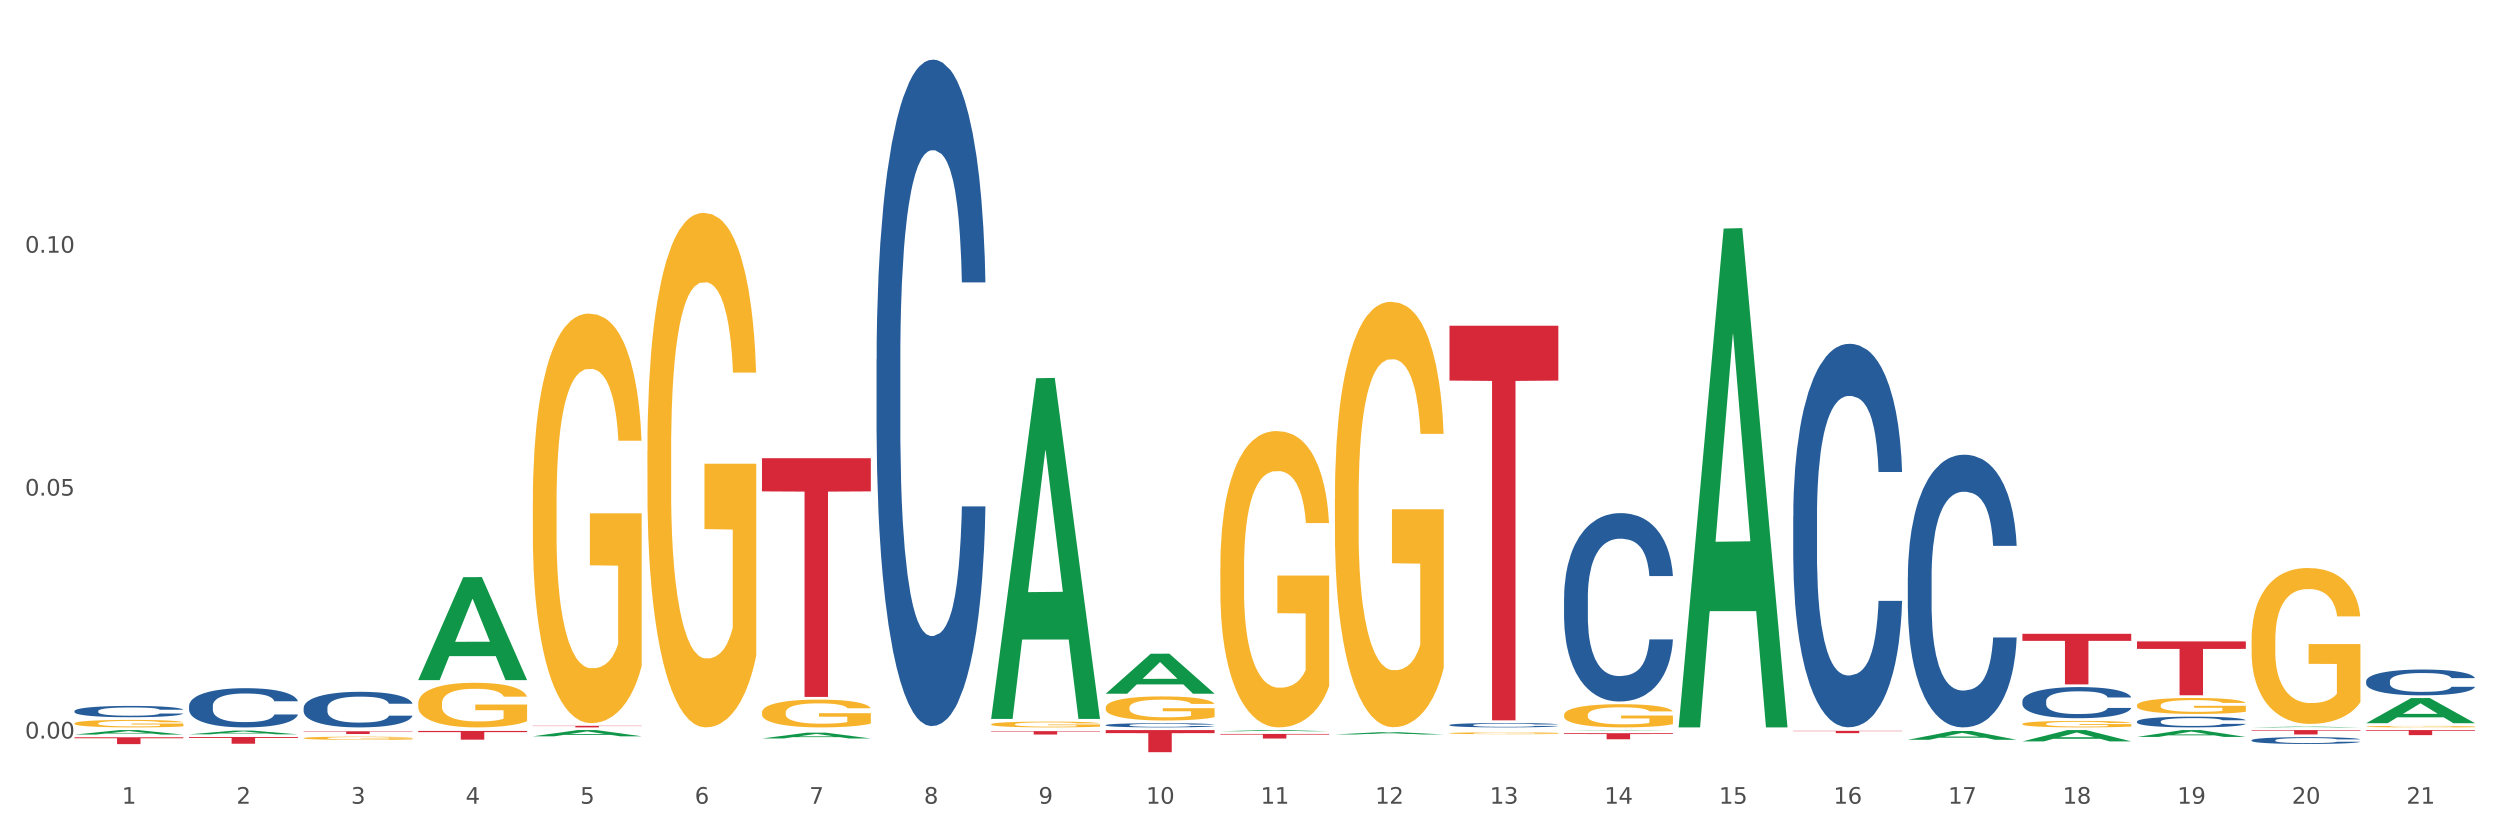 <?xml version="1.0" encoding="utf-8" standalone="no"?>
<!DOCTYPE svg PUBLIC "-//W3C//DTD SVG 1.1//EN"
  "http://www.w3.org/Graphics/SVG/1.1/DTD/svg11.dtd">
<svg xmlns:xlink="http://www.w3.org/1999/xlink" width="1080pt" height="360pt" viewBox="0 0 1080 360" xmlns="http://www.w3.org/2000/svg" version="1.1">
 <rect x="0" y="0" width="1080" height="360" fill="#333333" stroke="none"/>
 <defs>
  <style type="text/css">*{stroke-linejoin: round; stroke-linecap: butt}</style>
 </defs>
 <g id="figure_1">
  <g id="patch_1">
   <path d="M 0 360 
L 1080 360 
L 1080 0 
L 0 0 
z
" style="fill: #ffffff; stroke: #ffffff; stroke-linejoin: miter"/>
  </g>
  <g id="axes_1">
   <g id="matplotlib.axis_1">
    <g id="xtick_1">
     <g id="text_1">
      <!-- 1 -->
      <g style="fill: #4d4d4d" transform="translate(52.633 347.204) scale(0.096 -0.096)">
       <defs>
        <path id="DejaVuSans-31" d="M 794 531 
L 1825 531 
L 1825 4091 
L 703 3866 
L 703 4441 
L 1819 4666 
L 2450 4666 
L 2450 531 
L 3481 531 
L 3481 0 
L 794 0 
L 794 531 
z
" transform="scale(0.016)"/>
       </defs>
       <use xlink:href="#DejaVuSans-31"/>
      </g>
     </g>
    </g>
    <g id="xtick_2">
     <g id="text_2">
      <!-- 2 -->
      <g style="fill: #4d4d4d" transform="translate(102.133 347.204) scale(0.096 -0.096)">
       <defs>
        <path id="DejaVuSans-32" d="M 1228 531 
L 3431 531 
L 3431 0 
L 469 0 
L 469 531 
Q 828 903 1448 1529 
Q 2069 2156 2228 2338 
Q 2531 2678 2651 2914 
Q 2772 3150 2772 3378 
Q 2772 3750 2511 3984 
Q 2250 4219 1831 4219 
Q 1534 4219 1204 4116 
Q 875 4013 500 3803 
L 500 4441 
Q 881 4594 1212 4672 
Q 1544 4750 1819 4750 
Q 2544 4750 2975 4387 
Q 3406 4025 3406 3419 
Q 3406 3131 3298 2873 
Q 3191 2616 2906 2266 
Q 2828 2175 2409 1742 
Q 1991 1309 1228 531 
z
" transform="scale(0.016)"/>
       </defs>
       <use xlink:href="#DejaVuSans-32"/>
      </g>
     </g>
    </g>
    <g id="xtick_3">
     <g id="text_3">
      <!-- 3 -->
      <g style="fill: #4d4d4d" transform="translate(151.633 347.204) scale(0.096 -0.096)">
       <defs>
        <path id="DejaVuSans-33" d="M 2597 2516 
Q 3050 2419 3304 2112 
Q 3559 1806 3559 1356 
Q 3559 666 3084 287 
Q 2609 -91 1734 -91 
Q 1441 -91 1130 -33 
Q 819 25 488 141 
L 488 750 
Q 750 597 1062 519 
Q 1375 441 1716 441 
Q 2309 441 2620 675 
Q 2931 909 2931 1356 
Q 2931 1769 2642 2001 
Q 2353 2234 1838 2234 
L 1294 2234 
L 1294 2753 
L 1863 2753 
Q 2328 2753 2575 2939 
Q 2822 3125 2822 3475 
Q 2822 3834 2567 4026 
Q 2313 4219 1838 4219 
Q 1578 4219 1281 4162 
Q 984 4106 628 3988 
L 628 4550 
Q 988 4650 1302 4700 
Q 1616 4750 1894 4750 
Q 2613 4750 3031 4423 
Q 3450 4097 3450 3541 
Q 3450 3153 3228 2886 
Q 3006 2619 2597 2516 
z
" transform="scale(0.016)"/>
       </defs>
       <use xlink:href="#DejaVuSans-33"/>
      </g>
     </g>
    </g>
    <g id="xtick_4">
     <g id="text_4">
      <!-- 4 -->
      <g style="fill: #4d4d4d" transform="translate(201.133 347.204) scale(0.096 -0.096)">
       <defs>
        <path id="DejaVuSans-34" d="M 2419 4116 
L 825 1625 
L 2419 1625 
L 2419 4116 
z
M 2253 4666 
L 3047 4666 
L 3047 1625 
L 3713 1625 
L 3713 1100 
L 3047 1100 
L 3047 0 
L 2419 0 
L 2419 1100 
L 313 1100 
L 313 1709 
L 2253 4666 
z
" transform="scale(0.016)"/>
       </defs>
       <use xlink:href="#DejaVuSans-34"/>
      </g>
     </g>
    </g>
    <g id="xtick_5">
     <g id="text_5">
      <!-- 5 -->
      <g style="fill: #4d4d4d" transform="translate(250.633 347.204) scale(0.096 -0.096)">
       <defs>
        <path id="DejaVuSans-35" d="M 691 4666 
L 3169 4666 
L 3169 4134 
L 1269 4134 
L 1269 2991 
Q 1406 3038 1543 3061 
Q 1681 3084 1819 3084 
Q 2600 3084 3056 2656 
Q 3513 2228 3513 1497 
Q 3513 744 3044 326 
Q 2575 -91 1722 -91 
Q 1428 -91 1123 -41 
Q 819 9 494 109 
L 494 744 
Q 775 591 1075 516 
Q 1375 441 1709 441 
Q 2250 441 2565 725 
Q 2881 1009 2881 1497 
Q 2881 1984 2565 2268 
Q 2250 2553 1709 2553 
Q 1456 2553 1204 2497 
Q 953 2441 691 2322 
L 691 4666 
z
" transform="scale(0.016)"/>
       </defs>
       <use xlink:href="#DejaVuSans-35"/>
      </g>
     </g>
    </g>
    <g id="xtick_6">
     <g id="text_6">
      <!-- 6 -->
      <g style="fill: #4d4d4d" transform="translate(300.134 347.204) scale(0.096 -0.096)">
       <defs>
        <path id="DejaVuSans-36" d="M 2113 2584 
Q 1688 2584 1439 2293 
Q 1191 2003 1191 1497 
Q 1191 994 1439 701 
Q 1688 409 2113 409 
Q 2538 409 2786 701 
Q 3034 994 3034 1497 
Q 3034 2003 2786 2293 
Q 2538 2584 2113 2584 
z
M 3366 4563 
L 3366 3988 
Q 3128 4100 2886 4159 
Q 2644 4219 2406 4219 
Q 1781 4219 1451 3797 
Q 1122 3375 1075 2522 
Q 1259 2794 1537 2939 
Q 1816 3084 2150 3084 
Q 2853 3084 3261 2657 
Q 3669 2231 3669 1497 
Q 3669 778 3244 343 
Q 2819 -91 2113 -91 
Q 1303 -91 875 529 
Q 447 1150 447 2328 
Q 447 3434 972 4092 
Q 1497 4750 2381 4750 
Q 2619 4750 2861 4703 
Q 3103 4656 3366 4563 
z
" transform="scale(0.016)"/>
       </defs>
       <use xlink:href="#DejaVuSans-36"/>
      </g>
     </g>
    </g>
    <g id="xtick_7">
     <g id="text_7">
      <!-- 7 -->
      <g style="fill: #4d4d4d" transform="translate(349.634 347.204) scale(0.096 -0.096)">
       <defs>
        <path id="DejaVuSans-37" d="M 525 4666 
L 3525 4666 
L 3525 4397 
L 1831 0 
L 1172 0 
L 2766 4134 
L 525 4134 
L 525 4666 
z
" transform="scale(0.016)"/>
       </defs>
       <use xlink:href="#DejaVuSans-37"/>
      </g>
     </g>
    </g>
    <g id="xtick_8">
     <g id="text_8">
      <!-- 8 -->
      <g style="fill: #4d4d4d" transform="translate(399.134 347.204) scale(0.096 -0.096)">
       <defs>
        <path id="DejaVuSans-38" d="M 2034 2216 
Q 1584 2216 1326 1975 
Q 1069 1734 1069 1313 
Q 1069 891 1326 650 
Q 1584 409 2034 409 
Q 2484 409 2743 651 
Q 3003 894 3003 1313 
Q 3003 1734 2745 1975 
Q 2488 2216 2034 2216 
z
M 1403 2484 
Q 997 2584 770 2862 
Q 544 3141 544 3541 
Q 544 4100 942 4425 
Q 1341 4750 2034 4750 
Q 2731 4750 3128 4425 
Q 3525 4100 3525 3541 
Q 3525 3141 3298 2862 
Q 3072 2584 2669 2484 
Q 3125 2378 3379 2068 
Q 3634 1759 3634 1313 
Q 3634 634 3220 271 
Q 2806 -91 2034 -91 
Q 1263 -91 848 271 
Q 434 634 434 1313 
Q 434 1759 690 2068 
Q 947 2378 1403 2484 
z
M 1172 3481 
Q 1172 3119 1398 2916 
Q 1625 2713 2034 2713 
Q 2441 2713 2670 2916 
Q 2900 3119 2900 3481 
Q 2900 3844 2670 4047 
Q 2441 4250 2034 4250 
Q 1625 4250 1398 4047 
Q 1172 3844 1172 3481 
z
" transform="scale(0.016)"/>
       </defs>
       <use xlink:href="#DejaVuSans-38"/>
      </g>
     </g>
    </g>
    <g id="xtick_9">
     <g id="text_9">
      <!-- 9 -->
      <g style="fill: #4d4d4d" transform="translate(448.634 347.204) scale(0.096 -0.096)">
       <defs>
        <path id="DejaVuSans-39" d="M 703 97 
L 703 672 
Q 941 559 1184 500 
Q 1428 441 1663 441 
Q 2288 441 2617 861 
Q 2947 1281 2994 2138 
Q 2813 1869 2534 1725 
Q 2256 1581 1919 1581 
Q 1219 1581 811 2004 
Q 403 2428 403 3163 
Q 403 3881 828 4315 
Q 1253 4750 1959 4750 
Q 2769 4750 3195 4129 
Q 3622 3509 3622 2328 
Q 3622 1225 3098 567 
Q 2575 -91 1691 -91 
Q 1453 -91 1209 -44 
Q 966 3 703 97 
z
M 1959 2075 
Q 2384 2075 2632 2365 
Q 2881 2656 2881 3163 
Q 2881 3666 2632 3958 
Q 2384 4250 1959 4250 
Q 1534 4250 1286 3958 
Q 1038 3666 1038 3163 
Q 1038 2656 1286 2365 
Q 1534 2075 1959 2075 
z
" transform="scale(0.016)"/>
       </defs>
       <use xlink:href="#DejaVuSans-39"/>
      </g>
     </g>
    </g>
    <g id="xtick_10">
     <g id="text_10">
      <!-- 10 -->
      <g style="fill: #4d4d4d" transform="translate(495.079 347.204) scale(0.096 -0.096)">
       <defs>
        <path id="DejaVuSans-30" d="M 2034 4250 
Q 1547 4250 1301 3770 
Q 1056 3291 1056 2328 
Q 1056 1369 1301 889 
Q 1547 409 2034 409 
Q 2525 409 2770 889 
Q 3016 1369 3016 2328 
Q 3016 3291 2770 3770 
Q 2525 4250 2034 4250 
z
M 2034 4750 
Q 2819 4750 3233 4129 
Q 3647 3509 3647 2328 
Q 3647 1150 3233 529 
Q 2819 -91 2034 -91 
Q 1250 -91 836 529 
Q 422 1150 422 2328 
Q 422 3509 836 4129 
Q 1250 4750 2034 4750 
z
" transform="scale(0.016)"/>
       </defs>
       <use xlink:href="#DejaVuSans-31"/>
       <use xlink:href="#DejaVuSans-30" transform="translate(63.623 0)"/>
      </g>
     </g>
    </g>
    <g id="xtick_11">
     <g id="text_11">
      <!-- 11 -->
      <g style="fill: #4d4d4d" transform="translate(544.58 347.204) scale(0.096 -0.096)">
       <use xlink:href="#DejaVuSans-31"/>
       <use xlink:href="#DejaVuSans-31" transform="translate(63.623 0)"/>
      </g>
     </g>
    </g>
    <g id="xtick_12">
     <g id="text_12">
      <!-- 12 -->
      <g style="fill: #4d4d4d" transform="translate(594.08 347.204) scale(0.096 -0.096)">
       <use xlink:href="#DejaVuSans-31"/>
       <use xlink:href="#DejaVuSans-32" transform="translate(63.623 0)"/>
      </g>
     </g>
    </g>
    <g id="xtick_13">
     <g id="text_13">
      <!-- 13 -->
      <g style="fill: #4d4d4d" transform="translate(643.58 347.204) scale(0.096 -0.096)">
       <use xlink:href="#DejaVuSans-31"/>
       <use xlink:href="#DejaVuSans-33" transform="translate(63.623 0)"/>
      </g>
     </g>
    </g>
    <g id="xtick_14">
     <g id="text_14">
      <!-- 14 -->
      <g style="fill: #4d4d4d" transform="translate(693.08 347.204) scale(0.096 -0.096)">
       <use xlink:href="#DejaVuSans-31"/>
       <use xlink:href="#DejaVuSans-34" transform="translate(63.623 0)"/>
      </g>
     </g>
    </g>
    <g id="xtick_15">
     <g id="text_15">
      <!-- 15 -->
      <g style="fill: #4d4d4d" transform="translate(742.58 347.204) scale(0.096 -0.096)">
       <use xlink:href="#DejaVuSans-31"/>
       <use xlink:href="#DejaVuSans-35" transform="translate(63.623 0)"/>
      </g>
     </g>
    </g>
    <g id="xtick_16">
     <g id="text_16">
      <!-- 16 -->
      <g style="fill: #4d4d4d" transform="translate(792.08 347.204) scale(0.096 -0.096)">
       <use xlink:href="#DejaVuSans-31"/>
       <use xlink:href="#DejaVuSans-36" transform="translate(63.623 0)"/>
      </g>
     </g>
    </g>
    <g id="xtick_17">
     <g id="text_17">
      <!-- 17 -->
      <g style="fill: #4d4d4d" transform="translate(841.58 347.204) scale(0.096 -0.096)">
       <use xlink:href="#DejaVuSans-31"/>
       <use xlink:href="#DejaVuSans-37" transform="translate(63.623 0)"/>
      </g>
     </g>
    </g>
    <g id="xtick_18">
     <g id="text_18">
      <!-- 18 -->
      <g style="fill: #4d4d4d" transform="translate(891.08 347.204) scale(0.096 -0.096)">
       <use xlink:href="#DejaVuSans-31"/>
       <use xlink:href="#DejaVuSans-38" transform="translate(63.623 0)"/>
      </g>
     </g>
    </g>
    <g id="xtick_19">
     <g id="text_19">
      <!-- 19 -->
      <g style="fill: #4d4d4d" transform="translate(940.58 347.204) scale(0.096 -0.096)">
       <use xlink:href="#DejaVuSans-31"/>
       <use xlink:href="#DejaVuSans-39" transform="translate(63.623 0)"/>
      </g>
     </g>
    </g>
    <g id="xtick_20">
     <g id="text_20">
      <!-- 20 -->
      <g style="fill: #4d4d4d" transform="translate(990.08 347.204) scale(0.096 -0.096)">
       <use xlink:href="#DejaVuSans-32"/>
       <use xlink:href="#DejaVuSans-30" transform="translate(63.623 0)"/>
      </g>
     </g>
    </g>
    <g id="xtick_21">
     <g id="text_21">
      <!-- 21 -->
      <g style="fill: #4d4d4d" transform="translate(1039.58 347.204) scale(0.096 -0.096)">
       <use xlink:href="#DejaVuSans-32"/>
       <use xlink:href="#DejaVuSans-31" transform="translate(63.623 0)"/>
      </g>
     </g>
    </g>
    <g id="xtick_22"/>
    <g id="xtick_23"/>
    <g id="xtick_24"/>
    <g id="xtick_25"/>
    <g id="xtick_26"/>
    <g id="xtick_27"/>
    <g id="xtick_28"/>
    <g id="xtick_29"/>
    <g id="xtick_30"/>
    <g id="xtick_31"/>
    <g id="xtick_32"/>
    <g id="xtick_33"/>
    <g id="xtick_34"/>
    <g id="xtick_35"/>
    <g id="xtick_36"/>
    <g id="xtick_37"/>
    <g id="xtick_38"/>
    <g id="xtick_39"/>
    <g id="xtick_40"/>
    <g id="xtick_41"/>
   </g>
   <g id="matplotlib.axis_2">
    <g id="ytick_1">
     <g id="text_22">
      <!-- 0.00 -->
      <g style="fill: #4d4d4d" transform="translate(10.8 319.042) scale(0.096 -0.096)">
       <defs>
        <path id="DejaVuSans-2e" d="M 684 794 
L 1344 794 
L 1344 0 
L 684 0 
L 684 794 
z
" transform="scale(0.016)"/>
       </defs>
       <use xlink:href="#DejaVuSans-30"/>
       <use xlink:href="#DejaVuSans-2e" transform="translate(63.623 0)"/>
       <use xlink:href="#DejaVuSans-30" transform="translate(95.41 0)"/>
       <use xlink:href="#DejaVuSans-30" transform="translate(159.033 0)"/>
      </g>
     </g>
    </g>
    <g id="ytick_2">
     <g id="text_23">
      <!-- 0.05 -->
      <g style="fill: #4d4d4d" transform="translate(10.8 214.105) scale(0.096 -0.096)">
       <use xlink:href="#DejaVuSans-30"/>
       <use xlink:href="#DejaVuSans-2e" transform="translate(63.623 0)"/>
       <use xlink:href="#DejaVuSans-30" transform="translate(95.41 0)"/>
       <use xlink:href="#DejaVuSans-35" transform="translate(159.033 0)"/>
      </g>
     </g>
    </g>
    <g id="ytick_3">
     <g id="text_24">
      <!-- 0.10 -->
      <g style="fill: #4d4d4d" transform="translate(10.8 109.169) scale(0.096 -0.096)">
       <use xlink:href="#DejaVuSans-30"/>
       <use xlink:href="#DejaVuSans-2e" transform="translate(63.623 0)"/>
       <use xlink:href="#DejaVuSans-31" transform="translate(95.41 0)"/>
       <use xlink:href="#DejaVuSans-30" transform="translate(159.033 0)"/>
      </g>
     </g>
    </g>
    <g id="ytick_4"/>
    <g id="ytick_5"/>
    <g id="ytick_6"/>
   </g>
   <g id="PolyCollection_1">
    <path d="M 32.175 317.347 
L 32.223 317.345 
L 51.615 315.396 
L 59.663 315.395 
L 79.2 317.351 
L 69.892 317.351 
L 65.674 316.895 
L 45.652 316.895 
L 45.507 316.903 
L 41.435 317.351 
L 32.175 317.351 
L 32.175 317.347 
L 48.173 316.623 
L 63.153 316.622 
L 55.736 315.811 
L 55.639 315.808 
L 55.542 315.813 
L 48.125 316.622 
L 48.173 316.623 
L 32.175 317.347 
z
" clip-path="url(#pca5f1eb44c)" style="fill: #109648"/>
    <path d="M 972.675 315.395 
L 1019.7 315.395 
L 1019.7 315.657 
L 1001.202 315.659 
L 1001.202 317.286 
L 991.062 317.286 
L 991.062 315.659 
L 972.675 315.657 
L 972.675 315.396 
L 972.675 315.395 
z
" clip-path="url(#pca5f1eb44c)" style="fill: #d62839"/>
    <path d="M 32.175 318.509 
L 79.2 318.509 
L 79.2 318.922 
L 60.702 318.925 
L 60.702 321.477 
L 50.562 321.477 
L 50.562 318.925 
L 32.175 318.922 
L 32.175 318.512 
L 32.175 318.509 
z
" clip-path="url(#pca5f1eb44c)" style="fill: #d62839"/>
    <path d="M 1022.175 315.395 
L 1069.2 315.395 
L 1069.2 315.699 
L 1050.702 315.702 
L 1050.702 317.589 
L 1040.562 317.589 
L 1040.562 315.702 
L 1022.175 315.699 
L 1022.175 315.397 
L 1022.175 315.395 
z
" clip-path="url(#pca5f1eb44c)" style="fill: #d62839"/>
    <path d="M 230.175 313.56 
L 277.2 313.56 
L 277.2 313.654 
L 258.702 313.655 
L 258.702 314.236 
L 248.562 314.236 
L 248.562 313.655 
L 230.175 313.654 
L 230.175 313.561 
L 230.175 313.56 
z
" clip-path="url(#pca5f1eb44c)" style="fill: #d62839"/>
    <path d="M 180.675 315.767 
L 227.7 315.767 
L 227.7 316.291 
L 209.202 316.295 
L 209.202 319.538 
L 199.062 319.538 
L 199.062 316.295 
L 180.675 316.291 
L 180.675 315.771 
L 180.675 315.767 
z
" clip-path="url(#pca5f1eb44c)" style="fill: #d62839"/>
    <path d="M 131.175 315.91 
L 178.2 315.91 
L 178.2 316.072 
L 159.702 316.074 
L 159.702 317.078 
L 149.562 317.078 
L 149.562 316.074 
L 131.175 316.072 
L 131.175 315.911 
L 131.175 315.91 
z
" clip-path="url(#pca5f1eb44c)" style="fill: #d62839"/>
    <path d="M 81.675 318.393 
L 128.7 318.393 
L 128.7 318.797 
L 110.202 318.8 
L 110.202 321.3 
L 100.062 321.3 
L 100.062 318.8 
L 81.675 318.797 
L 81.675 318.396 
L 81.675 318.393 
z
" clip-path="url(#pca5f1eb44c)" style="fill: #d62839"/>
    <path d="M 329.175 197.949 
L 376.2 197.949 
L 376.2 212.281 
L 357.702 212.378 
L 357.702 301.079 
L 347.562 301.079 
L 347.562 212.378 
L 329.175 212.281 
L 329.175 198.046 
L 329.175 197.949 
z
" clip-path="url(#pca5f1eb44c)" style="fill: #d62839"/>
    <path d="M 428.175 315.857 
L 475.2 315.857 
L 475.2 316.06 
L 456.702 316.061 
L 456.702 317.316 
L 446.562 317.316 
L 446.562 316.061 
L 428.175 316.06 
L 428.175 315.858 
L 428.175 315.857 
z
" clip-path="url(#pca5f1eb44c)" style="fill: #d62839"/>
    <path d="M 477.675 315.395 
L 524.7 315.395 
L 524.7 316.722 
L 506.202 316.731 
L 506.202 324.95 
L 496.062 324.95 
L 496.062 316.731 
L 477.675 316.722 
L 477.675 315.404 
L 477.675 315.395 
z
" clip-path="url(#pca5f1eb44c)" style="fill: #d62839"/>
    <path d="M 527.175 317.068 
L 574.2 317.068 
L 574.2 317.345 
L 555.702 317.346 
L 555.702 319.059 
L 545.562 319.059 
L 545.562 317.346 
L 527.175 317.345 
L 527.175 317.07 
L 527.175 317.068 
z
" clip-path="url(#pca5f1eb44c)" style="fill: #d62839"/>
    <path d="M 873.675 273.806 
L 920.7 273.806 
L 920.7 276.843 
L 902.202 276.863 
L 902.202 295.661 
L 892.062 295.661 
L 892.062 276.863 
L 873.675 276.843 
L 873.675 273.826 
L 873.675 273.806 
z
" clip-path="url(#pca5f1eb44c)" style="fill: #d62839"/>
    <path d="M 774.675 315.723 
L 821.7 315.723 
L 821.7 315.861 
L 803.202 315.862 
L 803.202 316.721 
L 793.062 316.721 
L 793.062 315.862 
L 774.675 315.861 
L 774.675 315.724 
L 774.675 315.723 
z
" clip-path="url(#pca5f1eb44c)" style="fill: #d62839"/>
    <path d="M 675.675 316.733 
L 722.7 316.733 
L 722.7 317.101 
L 704.202 317.103 
L 704.202 319.377 
L 694.062 319.377 
L 694.062 317.103 
L 675.675 317.101 
L 675.675 316.736 
L 675.675 316.733 
z
" clip-path="url(#pca5f1eb44c)" style="fill: #d62839"/>
    <path d="M 626.175 140.715 
L 673.2 140.715 
L 673.2 164.406 
L 654.702 164.566 
L 654.702 311.195 
L 644.562 311.195 
L 644.562 164.566 
L 626.175 164.406 
L 626.175 140.875 
L 626.175 140.715 
z
" clip-path="url(#pca5f1eb44c)" style="fill: #d62839"/>
    <path d="M 923.175 277.088 
L 970.2 277.088 
L 970.2 280.323 
L 951.702 280.345 
L 951.702 300.366 
L 941.562 300.366 
L 941.562 280.345 
L 923.175 280.323 
L 923.175 277.11 
L 923.175 277.088 
z
" clip-path="url(#pca5f1eb44c)" style="fill: #d62839"/>
    <path d="M 32.175 307.154 
L 32.231 307.149 
L 32.231 307.024 
L 32.397 306.855 
L 33.009 306.542 
L 33.787 306.306 
L 35.121 306.029 
L 35.844 305.913 
L 36.789 305.783 
L 38.734 305.573 
L 40.957 305.395 
L 42.514 305.297 
L 43.681 305.234 
L 46.294 305.123 
L 47.794 305.074 
L 49.351 305.033 
L 50.685 305.007 
L 52.908 304.975 
L 54.687 304.962 
L 56.744 304.957 
L 58.467 304.962 
L 60.746 304.98 
L 64.081 305.033 
L 65.359 305.065 
L 67.082 305.118 
L 68.861 305.19 
L 70.306 305.261 
L 71.974 305.364 
L 73.697 305.498 
L 75.365 305.667 
L 76.532 305.823 
L 77.477 305.989 
L 78.311 306.189 
L 78.922 306.408 
L 79.2 306.591 
L 69.028 306.591 
L 68.75 306.426 
L 68.194 306.247 
L 67.638 306.127 
L 67.027 306.029 
L 66.082 305.917 
L 65.248 305.846 
L 63.859 305.761 
L 62.58 305.707 
L 61.524 305.676 
L 60.245 305.649 
L 57.522 305.623 
L 55.576 305.623 
L 54.353 305.631 
L 52.853 305.654 
L 51.574 305.685 
L 50.073 305.739 
L 48.906 305.797 
L 47.739 305.873 
L 47.072 305.926 
L 46.071 306.024 
L 45.404 306.105 
L 44.515 306.243 
L 44.015 306.341 
L 43.125 306.596 
L 42.736 306.783 
L 42.569 306.913 
L 42.458 307.055 
L 42.458 307.752 
L 42.792 308.064 
L 43.07 308.198 
L 43.514 308.35 
L 44.348 308.546 
L 45.571 308.738 
L 46.849 308.877 
L 47.906 308.961 
L 48.906 309.024 
L 49.907 309.073 
L 51.13 309.118 
L 52.13 309.144 
L 53.631 309.171 
L 55.41 309.185 
L 56.799 309.185 
L 59.634 309.162 
L 60.913 309.14 
L 62.135 309.109 
L 63.469 309.06 
L 64.526 309.006 
L 65.137 308.966 
L 66.138 308.881 
L 66.916 308.792 
L 67.583 308.689 
L 68.027 308.6 
L 68.528 308.466 
L 68.917 308.314 
L 69.028 308.234 
L 79.2 308.234 
L 78.978 308.394 
L 78.589 308.551 
L 77.81 308.76 
L 77.199 308.881 
L 76.254 309.028 
L 75.253 309.153 
L 73.864 309.292 
L 72.585 309.394 
L 71.251 309.484 
L 69.806 309.564 
L 67.194 309.676 
L 66.249 309.707 
L 64.248 309.76 
L 62.691 309.792 
L 60.412 309.823 
L 58.078 309.841 
L 55.632 309.845 
L 53.464 309.836 
L 51.074 309.809 
L 49.573 309.783 
L 47.906 309.742 
L 45.96 309.68 
L 44.126 309.604 
L 42.403 309.515 
L 40.791 309.412 
L 39.29 309.296 
L 37.344 309.104 
L 35.899 308.917 
L 34.843 308.743 
L 34.12 308.595 
L 33.398 308.408 
L 33.009 308.278 
L 32.397 307.966 
L 32.175 307.676 
L 32.175 307.154 
z
" clip-path="url(#pca5f1eb44c)" style="fill: #255c99"/>
    <path d="M 131.175 305.77 
L 131.231 305.756 
L 131.231 305.363 
L 131.397 304.829 
L 132.009 303.846 
L 132.787 303.102 
L 134.121 302.232 
L 134.844 301.867 
L 135.789 301.46 
L 137.734 300.8 
L 139.957 300.238 
L 141.514 299.929 
L 142.681 299.733 
L 145.294 299.382 
L 146.794 299.227 
L 148.351 299.101 
L 149.685 299.017 
L 151.908 298.918 
L 153.687 298.876 
L 155.744 298.862 
L 157.467 298.876 
L 159.746 298.932 
L 163.081 299.101 
L 164.359 299.199 
L 166.082 299.368 
L 167.861 299.592 
L 169.306 299.817 
L 170.974 300.14 
L 172.697 300.561 
L 174.365 301.095 
L 175.532 301.586 
L 176.477 302.105 
L 177.311 302.737 
L 177.922 303.425 
L 178.2 304.001 
L 168.028 304.001 
L 167.75 303.481 
L 167.194 302.92 
L 166.638 302.541 
L 166.027 302.232 
L 165.082 301.881 
L 164.248 301.656 
L 162.859 301.389 
L 161.58 301.221 
L 160.524 301.123 
L 159.245 301.038 
L 156.522 300.954 
L 154.576 300.954 
L 153.353 300.982 
L 151.853 301.052 
L 150.574 301.151 
L 149.073 301.319 
L 147.906 301.502 
L 146.739 301.74 
L 146.072 301.909 
L 145.071 302.218 
L 144.404 302.47 
L 143.515 302.906 
L 143.015 303.215 
L 142.125 304.015 
L 141.736 304.605 
L 141.569 305.012 
L 141.458 305.461 
L 141.458 307.651 
L 141.792 308.634 
L 142.07 309.055 
L 142.514 309.533 
L 143.348 310.15 
L 144.571 310.754 
L 145.849 311.189 
L 146.906 311.456 
L 147.906 311.653 
L 148.907 311.807 
L 150.13 311.947 
L 151.13 312.032 
L 152.631 312.116 
L 154.41 312.158 
L 155.799 312.158 
L 158.634 312.088 
L 159.912 312.018 
L 161.135 311.919 
L 162.469 311.765 
L 163.526 311.596 
L 164.137 311.47 
L 165.137 311.203 
L 165.916 310.923 
L 166.583 310.6 
L 167.027 310.319 
L 167.528 309.898 
L 167.917 309.42 
L 168.028 309.168 
L 178.2 309.168 
L 177.978 309.673 
L 177.589 310.164 
L 176.81 310.824 
L 176.199 311.203 
L 175.254 311.667 
L 174.253 312.06 
L 172.864 312.495 
L 171.585 312.818 
L 170.251 313.099 
L 168.806 313.351 
L 166.194 313.702 
L 165.249 313.801 
L 163.248 313.969 
L 161.691 314.068 
L 159.412 314.166 
L 157.078 314.222 
L 154.632 314.236 
L 152.464 314.208 
L 150.074 314.124 
L 148.573 314.039 
L 146.906 313.913 
L 144.96 313.717 
L 143.126 313.478 
L 141.403 313.197 
L 139.791 312.874 
L 138.29 312.509 
L 136.344 311.905 
L 134.899 311.316 
L 133.843 310.768 
L 133.12 310.305 
L 132.398 309.715 
L 132.009 309.308 
L 131.397 308.325 
L 131.175 307.413 
L 131.175 305.77 
z
" clip-path="url(#pca5f1eb44c)" style="fill: #255c99"/>
    <path d="M 81.675 304.906 
L 81.731 304.89 
L 81.731 304.457 
L 81.897 303.869 
L 82.509 302.786 
L 83.287 301.966 
L 84.621 301.007 
L 85.344 300.604 
L 86.289 300.156 
L 88.234 299.428 
L 90.457 298.809 
L 92.014 298.469 
L 93.181 298.252 
L 95.794 297.866 
L 97.294 297.695 
L 98.851 297.556 
L 100.185 297.463 
L 102.408 297.355 
L 104.187 297.309 
L 106.244 297.293 
L 107.967 297.309 
L 110.246 297.37 
L 113.581 297.556 
L 114.859 297.664 
L 116.582 297.85 
L 118.361 298.098 
L 119.806 298.345 
L 121.474 298.701 
L 123.197 299.165 
L 124.865 299.753 
L 126.032 300.295 
L 126.977 300.867 
L 127.811 301.564 
L 128.422 302.322 
L 128.7 302.956 
L 118.528 302.956 
L 118.25 302.384 
L 117.694 301.765 
L 117.138 301.347 
L 116.527 301.007 
L 115.582 300.62 
L 114.748 300.372 
L 113.359 300.078 
L 112.08 299.893 
L 111.024 299.784 
L 109.745 299.691 
L 107.022 299.599 
L 105.076 299.599 
L 103.853 299.629 
L 102.353 299.707 
L 101.074 299.815 
L 99.573 300.001 
L 98.406 300.202 
L 97.239 300.465 
L 96.572 300.651 
L 95.571 300.991 
L 94.904 301.27 
L 94.015 301.749 
L 93.515 302.09 
L 92.625 302.972 
L 92.236 303.622 
L 92.069 304.07 
L 91.958 304.565 
L 91.958 306.979 
L 92.292 308.062 
L 92.57 308.526 
L 93.014 309.053 
L 93.848 309.733 
L 95.071 310.399 
L 96.349 310.878 
L 97.406 311.172 
L 98.406 311.389 
L 99.407 311.559 
L 100.63 311.714 
L 101.63 311.807 
L 103.131 311.9 
L 104.91 311.946 
L 106.299 311.946 
L 109.134 311.869 
L 110.412 311.791 
L 111.635 311.683 
L 112.969 311.513 
L 114.026 311.327 
L 114.637 311.188 
L 115.638 310.894 
L 116.416 310.584 
L 117.083 310.228 
L 117.527 309.919 
L 118.028 309.455 
L 118.417 308.929 
L 118.528 308.65 
L 128.7 308.65 
L 128.478 309.207 
L 128.089 309.749 
L 127.31 310.476 
L 126.699 310.894 
L 125.754 311.404 
L 124.753 311.838 
L 123.364 312.317 
L 122.085 312.673 
L 120.751 312.983 
L 119.306 313.261 
L 116.694 313.648 
L 115.749 313.756 
L 113.748 313.942 
L 112.191 314.05 
L 109.912 314.159 
L 107.578 314.221 
L 105.132 314.236 
L 102.964 314.205 
L 100.574 314.112 
L 99.073 314.019 
L 97.406 313.88 
L 95.46 313.663 
L 93.626 313.4 
L 91.903 313.091 
L 90.291 312.735 
L 88.79 312.333 
L 86.844 311.667 
L 85.399 311.018 
L 84.343 310.414 
L 83.62 309.904 
L 82.898 309.254 
L 82.509 308.805 
L 81.897 307.722 
L 81.675 306.716 
L 81.675 304.906 
z
" clip-path="url(#pca5f1eb44c)" style="fill: #255c99"/>
    <path d="M 873.675 302.866 
L 873.731 302.854 
L 873.731 302.51 
L 873.897 302.043 
L 874.509 301.182 
L 875.287 300.531 
L 876.621 299.769 
L 877.344 299.45 
L 878.289 299.093 
L 880.234 298.516 
L 882.457 298.024 
L 884.014 297.754 
L 885.181 297.582 
L 887.794 297.274 
L 889.294 297.139 
L 890.851 297.029 
L 892.185 296.955 
L 894.408 296.869 
L 896.187 296.832 
L 898.244 296.82 
L 899.967 296.832 
L 902.246 296.881 
L 905.581 297.029 
L 906.859 297.115 
L 908.582 297.262 
L 910.361 297.459 
L 911.806 297.655 
L 913.474 297.938 
L 915.197 298.307 
L 916.865 298.774 
L 918.032 299.204 
L 918.977 299.659 
L 919.811 300.212 
L 920.422 300.814 
L 920.7 301.318 
L 910.528 301.318 
L 910.25 300.863 
L 909.694 300.371 
L 909.138 300.04 
L 908.527 299.769 
L 907.582 299.462 
L 906.748 299.265 
L 905.359 299.032 
L 904.08 298.884 
L 903.024 298.798 
L 901.745 298.725 
L 899.022 298.651 
L 897.076 298.651 
L 895.853 298.675 
L 894.353 298.737 
L 893.074 298.823 
L 891.573 298.97 
L 890.406 299.13 
L 889.239 299.339 
L 888.572 299.486 
L 887.571 299.757 
L 886.904 299.978 
L 886.015 300.359 
L 885.515 300.629 
L 884.625 301.33 
L 884.236 301.846 
L 884.069 302.202 
L 883.958 302.596 
L 883.958 304.513 
L 884.292 305.373 
L 884.57 305.742 
L 885.014 306.16 
L 885.848 306.7 
L 887.071 307.229 
L 888.349 307.61 
L 889.406 307.843 
L 890.406 308.015 
L 891.407 308.151 
L 892.63 308.274 
L 893.63 308.347 
L 895.131 308.421 
L 896.91 308.458 
L 898.299 308.458 
L 901.134 308.396 
L 902.413 308.335 
L 903.635 308.249 
L 904.969 308.114 
L 906.026 307.966 
L 906.637 307.856 
L 907.638 307.622 
L 908.416 307.376 
L 909.083 307.094 
L 909.527 306.848 
L 910.028 306.479 
L 910.417 306.061 
L 910.528 305.84 
L 920.7 305.84 
L 920.478 306.283 
L 920.089 306.713 
L 919.31 307.29 
L 918.699 307.622 
L 917.754 308.028 
L 916.753 308.372 
L 915.364 308.753 
L 914.085 309.036 
L 912.751 309.281 
L 911.306 309.503 
L 908.694 309.81 
L 907.749 309.896 
L 905.748 310.043 
L 904.191 310.129 
L 901.912 310.215 
L 899.578 310.265 
L 897.132 310.277 
L 894.964 310.252 
L 892.574 310.178 
L 891.073 310.105 
L 889.406 309.994 
L 887.46 309.822 
L 885.626 309.613 
L 883.903 309.367 
L 882.291 309.085 
L 880.79 308.765 
L 878.844 308.237 
L 877.399 307.721 
L 876.343 307.241 
L 875.62 306.836 
L 874.898 306.32 
L 874.509 305.963 
L 873.897 305.103 
L 873.675 304.304 
L 873.675 302.866 
z
" clip-path="url(#pca5f1eb44c)" style="fill: #255c99"/>
    <path d="M 923.175 311.679 
L 923.231 311.674 
L 923.231 311.556 
L 923.397 311.395 
L 924.009 311.098 
L 924.787 310.873 
L 926.121 310.61 
L 926.844 310.5 
L 927.789 310.377 
L 929.734 310.177 
L 931.957 310.008 
L 933.514 309.915 
L 934.681 309.855 
L 937.294 309.749 
L 938.794 309.702 
L 940.351 309.664 
L 941.685 309.639 
L 943.908 309.609 
L 945.687 309.596 
L 947.744 309.592 
L 949.467 309.596 
L 951.746 309.613 
L 955.081 309.664 
L 956.359 309.694 
L 958.082 309.745 
L 959.861 309.813 
L 961.306 309.881 
L 962.974 309.978 
L 964.697 310.105 
L 966.365 310.267 
L 967.532 310.415 
L 968.477 310.572 
L 969.311 310.763 
L 969.922 310.971 
L 970.2 311.144 
L 960.028 311.144 
L 959.75 310.987 
L 959.194 310.818 
L 958.638 310.703 
L 958.027 310.61 
L 957.082 310.504 
L 956.248 310.436 
L 954.859 310.356 
L 953.58 310.305 
L 952.524 310.275 
L 951.245 310.25 
L 948.522 310.224 
L 946.576 310.224 
L 945.353 310.233 
L 943.853 310.254 
L 942.574 310.283 
L 941.073 310.334 
L 939.906 310.39 
L 938.739 310.462 
L 938.072 310.512 
L 937.071 310.606 
L 936.404 310.682 
L 935.515 310.814 
L 935.015 310.907 
L 934.125 311.149 
L 933.736 311.327 
L 933.569 311.45 
L 933.458 311.585 
L 933.458 312.247 
L 933.792 312.544 
L 934.07 312.671 
L 934.514 312.815 
L 935.348 313.002 
L 936.571 313.184 
L 937.849 313.316 
L 938.906 313.396 
L 939.906 313.456 
L 940.907 313.502 
L 942.13 313.545 
L 943.13 313.57 
L 944.631 313.596 
L 946.41 313.608 
L 947.799 313.608 
L 950.634 313.587 
L 951.913 313.566 
L 953.135 313.536 
L 954.469 313.49 
L 955.526 313.439 
L 956.137 313.401 
L 957.138 313.32 
L 957.916 313.235 
L 958.583 313.138 
L 959.027 313.053 
L 959.528 312.926 
L 959.917 312.781 
L 960.028 312.705 
L 970.2 312.705 
L 969.978 312.858 
L 969.589 313.006 
L 968.81 313.205 
L 968.199 313.32 
L 967.254 313.46 
L 966.253 313.579 
L 964.864 313.71 
L 963.585 313.808 
L 962.251 313.892 
L 960.806 313.969 
L 958.194 314.075 
L 957.249 314.105 
L 955.248 314.155 
L 953.691 314.185 
L 951.412 314.215 
L 949.078 314.232 
L 946.632 314.236 
L 944.464 314.228 
L 942.074 314.202 
L 940.573 314.177 
L 938.906 314.138 
L 936.96 314.079 
L 935.126 314.007 
L 933.403 313.922 
L 931.791 313.825 
L 930.29 313.714 
L 928.344 313.532 
L 926.899 313.354 
L 925.843 313.188 
L 925.12 313.049 
L 924.398 312.87 
L 924.009 312.747 
L 923.397 312.451 
L 923.175 312.175 
L 923.175 311.679 
z
" clip-path="url(#pca5f1eb44c)" style="fill: #255c99"/>
    <path d="M 972.675 319.771 
L 972.731 319.768 
L 972.731 319.693 
L 972.897 319.59 
L 973.509 319.402 
L 974.287 319.259 
L 975.621 319.092 
L 976.344 319.022 
L 977.289 318.944 
L 979.234 318.817 
L 981.457 318.709 
L 983.014 318.65 
L 984.181 318.612 
L 986.794 318.545 
L 988.294 318.515 
L 989.851 318.491 
L 991.185 318.475 
L 993.408 318.456 
L 995.187 318.448 
L 997.244 318.445 
L 998.967 318.448 
L 1001.246 318.458 
L 1004.581 318.491 
L 1005.859 318.51 
L 1007.582 318.542 
L 1009.361 318.585 
L 1010.806 318.628 
L 1012.474 318.69 
L 1014.197 318.771 
L 1015.865 318.873 
L 1017.032 318.968 
L 1017.977 319.067 
L 1018.811 319.189 
L 1019.422 319.321 
L 1019.7 319.431 
L 1009.528 319.431 
L 1009.25 319.332 
L 1008.694 319.224 
L 1008.138 319.151 
L 1007.527 319.092 
L 1006.582 319.024 
L 1005.748 318.981 
L 1004.359 318.93 
L 1003.08 318.898 
L 1002.024 318.879 
L 1000.745 318.863 
L 998.022 318.847 
L 996.076 318.847 
L 994.853 318.852 
L 993.353 318.865 
L 992.074 318.884 
L 990.573 318.917 
L 989.406 318.952 
L 988.239 318.997 
L 987.572 319.03 
L 986.571 319.089 
L 985.904 319.138 
L 985.015 319.221 
L 984.515 319.28 
L 983.625 319.434 
L 983.236 319.547 
L 983.069 319.625 
L 982.958 319.711 
L 982.958 320.132 
L 983.292 320.32 
L 983.57 320.401 
L 984.014 320.493 
L 984.848 320.611 
L 986.071 320.727 
L 987.349 320.811 
L 988.406 320.862 
L 989.406 320.9 
L 990.407 320.929 
L 991.63 320.956 
L 992.63 320.972 
L 994.131 320.989 
L 995.91 320.997 
L 997.299 320.997 
L 1000.134 320.983 
L 1001.413 320.97 
L 1002.635 320.951 
L 1003.969 320.921 
L 1005.026 320.889 
L 1005.637 320.865 
L 1006.638 320.814 
L 1007.416 320.76 
L 1008.083 320.698 
L 1008.527 320.644 
L 1009.028 320.563 
L 1009.417 320.471 
L 1009.528 320.423 
L 1019.7 320.423 
L 1019.478 320.52 
L 1019.089 320.614 
L 1018.31 320.741 
L 1017.699 320.814 
L 1016.754 320.902 
L 1015.753 320.978 
L 1014.364 321.061 
L 1013.085 321.123 
L 1011.751 321.177 
L 1010.306 321.226 
L 1007.694 321.293 
L 1006.749 321.312 
L 1004.748 321.344 
L 1003.191 321.363 
L 1000.912 321.382 
L 998.578 321.393 
L 996.132 321.396 
L 993.964 321.39 
L 991.574 321.374 
L 990.073 321.358 
L 988.406 321.334 
L 986.46 321.296 
L 984.626 321.25 
L 982.903 321.196 
L 981.291 321.134 
L 979.79 321.064 
L 977.844 320.948 
L 976.399 320.835 
L 975.343 320.73 
L 974.62 320.641 
L 973.898 320.528 
L 973.509 320.45 
L 972.897 320.261 
L 972.675 320.086 
L 972.675 319.771 
z
" clip-path="url(#pca5f1eb44c)" style="fill: #255c99"/>
    <path d="M 1022.175 294.247 
L 1022.231 294.237 
L 1022.231 293.952 
L 1022.397 293.565 
L 1023.009 292.852 
L 1023.787 292.312 
L 1025.121 291.68 
L 1025.844 291.416 
L 1026.789 291.12 
L 1028.734 290.642 
L 1030.957 290.234 
L 1032.514 290.01 
L 1033.681 289.867 
L 1036.294 289.613 
L 1037.794 289.501 
L 1039.351 289.409 
L 1040.685 289.348 
L 1042.908 289.277 
L 1044.687 289.246 
L 1046.744 289.236 
L 1048.467 289.246 
L 1050.746 289.287 
L 1054.081 289.409 
L 1055.359 289.48 
L 1057.082 289.603 
L 1058.861 289.766 
L 1060.306 289.929 
L 1061.974 290.163 
L 1063.697 290.468 
L 1065.365 290.855 
L 1066.532 291.212 
L 1067.477 291.589 
L 1068.311 292.047 
L 1068.922 292.546 
L 1069.2 292.964 
L 1059.028 292.964 
L 1058.75 292.587 
L 1058.194 292.18 
L 1057.638 291.905 
L 1057.027 291.68 
L 1056.082 291.426 
L 1055.248 291.263 
L 1053.859 291.069 
L 1052.58 290.947 
L 1051.524 290.876 
L 1050.245 290.815 
L 1047.522 290.754 
L 1045.576 290.754 
L 1044.353 290.774 
L 1042.853 290.825 
L 1041.574 290.896 
L 1040.073 291.018 
L 1038.906 291.151 
L 1037.739 291.324 
L 1037.072 291.446 
L 1036.071 291.67 
L 1035.404 291.854 
L 1034.515 292.169 
L 1034.015 292.393 
L 1033.125 292.974 
L 1032.736 293.402 
L 1032.569 293.697 
L 1032.458 294.023 
L 1032.458 295.612 
L 1032.792 296.325 
L 1033.07 296.631 
L 1033.514 296.977 
L 1034.348 297.425 
L 1035.571 297.863 
L 1036.849 298.179 
L 1037.906 298.373 
L 1038.906 298.515 
L 1039.907 298.627 
L 1041.13 298.729 
L 1042.13 298.79 
L 1043.631 298.851 
L 1045.41 298.882 
L 1046.799 298.882 
L 1049.634 298.831 
L 1050.912 298.78 
L 1052.135 298.709 
L 1053.469 298.597 
L 1054.526 298.474 
L 1055.137 298.383 
L 1056.138 298.189 
L 1056.916 297.986 
L 1057.583 297.751 
L 1058.027 297.548 
L 1058.528 297.242 
L 1058.917 296.896 
L 1059.028 296.712 
L 1069.2 296.712 
L 1068.978 297.079 
L 1068.589 297.435 
L 1067.81 297.914 
L 1067.199 298.189 
L 1066.254 298.525 
L 1065.253 298.811 
L 1063.864 299.126 
L 1062.585 299.361 
L 1061.251 299.564 
L 1059.806 299.748 
L 1057.194 300.002 
L 1056.249 300.074 
L 1054.248 300.196 
L 1052.691 300.267 
L 1050.412 300.338 
L 1048.078 300.379 
L 1045.632 300.389 
L 1043.464 300.369 
L 1041.074 300.308 
L 1039.573 300.247 
L 1037.906 300.155 
L 1035.96 300.013 
L 1034.126 299.839 
L 1032.403 299.636 
L 1030.791 299.401 
L 1029.29 299.137 
L 1027.344 298.699 
L 1025.899 298.271 
L 1024.843 297.873 
L 1024.12 297.537 
L 1023.398 297.11 
L 1023.009 296.814 
L 1022.397 296.101 
L 1022.175 295.439 
L 1022.175 294.247 
z
" clip-path="url(#pca5f1eb44c)" style="fill: #255c99"/>
    <path d="M 180.675 293.723 
L 180.723 293.681 
L 200.115 249.339 
L 208.163 249.297 
L 227.7 293.807 
L 218.392 293.807 
L 214.174 283.442 
L 194.152 283.442 
L 194.007 283.609 
L 189.935 293.807 
L 180.675 293.807 
L 180.675 293.723 
L 196.673 277.257 
L 211.653 277.215 
L 204.236 258.784 
L 204.139 258.701 
L 204.042 258.826 
L 196.625 277.215 
L 196.673 277.257 
L 180.675 293.723 
z
" clip-path="url(#pca5f1eb44c)" style="fill: #109648"/>
    <path d="M 378.675 155.126 
L 378.731 154.863 
L 378.731 147.501 
L 378.897 137.509 
L 379.509 119.103 
L 380.287 105.168 
L 381.621 88.865 
L 382.344 82.029 
L 383.289 74.404 
L 385.234 62.045 
L 387.457 51.528 
L 389.014 45.743 
L 390.181 42.062 
L 392.794 35.488 
L 394.294 32.596 
L 395.851 30.229 
L 397.185 28.652 
L 399.408 26.811 
L 401.187 26.022 
L 403.244 25.759 
L 404.967 26.022 
L 407.246 27.074 
L 410.581 30.229 
L 411.859 32.07 
L 413.582 35.225 
L 415.361 39.432 
L 416.806 43.639 
L 418.474 49.687 
L 420.197 57.575 
L 421.865 67.567 
L 423.032 76.77 
L 423.977 86.499 
L 424.811 98.331 
L 425.422 111.215 
L 425.7 121.996 
L 415.528 121.996 
L 415.25 112.267 
L 414.694 101.749 
L 414.138 94.65 
L 413.527 88.865 
L 412.582 82.292 
L 411.748 78.085 
L 410.359 73.089 
L 409.08 69.934 
L 408.024 68.093 
L 406.745 66.515 
L 404.022 64.938 
L 402.076 64.938 
L 400.853 65.464 
L 399.353 66.778 
L 398.074 68.619 
L 396.573 71.774 
L 395.406 75.192 
L 394.239 79.662 
L 393.572 82.818 
L 392.571 88.602 
L 391.904 93.335 
L 391.015 101.486 
L 390.515 107.271 
L 389.625 122.259 
L 389.236 133.302 
L 389.069 140.928 
L 388.958 149.342 
L 388.958 190.36 
L 389.292 208.766 
L 389.57 216.654 
L 390.014 225.594 
L 390.848 237.164 
L 392.071 248.47 
L 393.349 256.621 
L 394.406 261.617 
L 395.406 265.299 
L 396.407 268.191 
L 397.63 270.82 
L 398.63 272.398 
L 400.131 273.976 
L 401.91 274.764 
L 403.299 274.764 
L 406.134 273.45 
L 407.413 272.135 
L 408.635 270.294 
L 409.969 267.402 
L 411.026 264.247 
L 411.637 261.88 
L 412.637 256.884 
L 413.416 251.626 
L 414.083 245.578 
L 414.527 240.319 
L 415.028 232.431 
L 415.417 223.491 
L 415.528 218.758 
L 425.7 218.758 
L 425.478 228.224 
L 425.089 237.427 
L 424.31 249.785 
L 423.699 256.884 
L 422.754 265.561 
L 421.753 272.924 
L 420.364 281.075 
L 419.085 287.123 
L 417.751 292.381 
L 416.306 297.114 
L 413.694 303.688 
L 412.749 305.528 
L 410.748 308.684 
L 409.191 310.524 
L 406.912 312.365 
L 404.578 313.417 
L 402.132 313.68 
L 399.964 313.154 
L 397.574 311.576 
L 396.073 309.998 
L 394.406 307.632 
L 392.46 303.951 
L 390.626 299.481 
L 388.903 294.222 
L 387.291 288.174 
L 385.79 281.338 
L 383.844 270.031 
L 382.399 258.988 
L 381.343 248.733 
L 380.62 240.056 
L 379.898 229.013 
L 379.509 221.387 
L 378.897 202.982 
L 378.675 185.89 
L 378.675 155.126 
z
" clip-path="url(#pca5f1eb44c)" style="fill: #255c99"/>
    <path d="M 477.675 313.236 
L 477.731 313.234 
L 477.731 313.188 
L 477.897 313.125 
L 478.509 313.009 
L 479.287 312.921 
L 480.621 312.818 
L 481.344 312.775 
L 482.289 312.727 
L 484.234 312.649 
L 486.457 312.582 
L 488.014 312.546 
L 489.181 312.522 
L 491.794 312.481 
L 493.294 312.463 
L 494.851 312.448 
L 496.185 312.438 
L 498.408 312.426 
L 500.187 312.421 
L 502.244 312.42 
L 503.967 312.421 
L 506.246 312.428 
L 509.581 312.448 
L 510.859 312.459 
L 512.582 312.479 
L 514.361 312.506 
L 515.806 312.532 
L 517.474 312.571 
L 519.197 312.62 
L 520.865 312.683 
L 522.032 312.741 
L 522.977 312.803 
L 523.811 312.877 
L 524.422 312.959 
L 524.7 313.027 
L 514.528 313.027 
L 514.25 312.965 
L 513.694 312.899 
L 513.138 312.854 
L 512.527 312.818 
L 511.582 312.776 
L 510.748 312.75 
L 509.359 312.718 
L 508.08 312.698 
L 507.024 312.687 
L 505.745 312.677 
L 503.022 312.667 
L 501.076 312.667 
L 499.853 312.67 
L 498.353 312.678 
L 497.074 312.69 
L 495.573 312.71 
L 494.406 312.731 
L 493.239 312.76 
L 492.572 312.78 
L 491.571 312.816 
L 490.904 312.846 
L 490.015 312.897 
L 489.515 312.934 
L 488.625 313.028 
L 488.236 313.098 
L 488.069 313.146 
L 487.958 313.199 
L 487.958 313.458 
L 488.292 313.574 
L 488.57 313.624 
L 489.014 313.68 
L 489.848 313.753 
L 491.071 313.825 
L 492.349 313.876 
L 493.406 313.908 
L 494.406 313.931 
L 495.407 313.949 
L 496.63 313.966 
L 497.63 313.976 
L 499.131 313.986 
L 500.91 313.991 
L 502.299 313.991 
L 505.134 313.982 
L 506.413 313.974 
L 507.635 313.962 
L 508.969 313.944 
L 510.026 313.924 
L 510.637 313.909 
L 511.637 313.878 
L 512.416 313.845 
L 513.083 313.806 
L 513.527 313.773 
L 514.028 313.723 
L 514.417 313.667 
L 514.528 313.637 
L 524.7 313.637 
L 524.478 313.697 
L 524.089 313.755 
L 523.31 313.833 
L 522.699 313.878 
L 521.754 313.932 
L 520.753 313.979 
L 519.364 314.03 
L 518.085 314.068 
L 516.751 314.102 
L 515.306 314.131 
L 512.694 314.173 
L 511.749 314.185 
L 509.748 314.204 
L 508.191 314.216 
L 505.912 314.228 
L 503.578 314.234 
L 501.132 314.236 
L 498.964 314.233 
L 496.574 314.223 
L 495.073 314.213 
L 493.406 314.198 
L 491.46 314.175 
L 489.626 314.146 
L 487.903 314.113 
L 486.291 314.075 
L 484.79 314.032 
L 482.844 313.961 
L 481.399 313.891 
L 480.343 313.826 
L 479.62 313.772 
L 478.898 313.702 
L 478.509 313.654 
L 477.897 313.538 
L 477.675 313.43 
L 477.675 313.236 
z
" clip-path="url(#pca5f1eb44c)" style="fill: #255c99"/>
    <path d="M 626.175 313.199 
L 626.231 313.198 
L 626.231 313.149 
L 626.397 313.084 
L 627.009 312.964 
L 627.787 312.873 
L 629.121 312.766 
L 629.844 312.721 
L 630.789 312.672 
L 632.734 312.591 
L 634.957 312.522 
L 636.514 312.484 
L 637.681 312.46 
L 640.294 312.417 
L 641.794 312.398 
L 643.351 312.383 
L 644.685 312.372 
L 646.908 312.36 
L 648.687 312.355 
L 650.744 312.354 
L 652.467 312.355 
L 654.746 312.362 
L 658.081 312.383 
L 659.359 312.395 
L 661.082 312.415 
L 662.861 312.443 
L 664.306 312.47 
L 665.974 312.51 
L 667.697 312.562 
L 669.365 312.627 
L 670.532 312.687 
L 671.477 312.751 
L 672.311 312.828 
L 672.922 312.912 
L 673.2 312.983 
L 663.028 312.983 
L 662.75 312.919 
L 662.194 312.85 
L 661.638 312.804 
L 661.027 312.766 
L 660.082 312.723 
L 659.248 312.696 
L 657.859 312.663 
L 656.58 312.642 
L 655.524 312.63 
L 654.245 312.62 
L 651.522 312.61 
L 649.576 312.61 
L 648.353 312.613 
L 646.853 312.622 
L 645.574 312.634 
L 644.073 312.654 
L 642.906 312.677 
L 641.739 312.706 
L 641.072 312.727 
L 640.071 312.764 
L 639.404 312.795 
L 638.515 312.849 
L 638.015 312.886 
L 637.125 312.984 
L 636.736 313.057 
L 636.569 313.107 
L 636.458 313.162 
L 636.458 313.43 
L 636.792 313.55 
L 637.07 313.602 
L 637.514 313.66 
L 638.348 313.736 
L 639.571 313.81 
L 640.849 313.863 
L 641.906 313.896 
L 642.906 313.92 
L 643.907 313.939 
L 645.13 313.956 
L 646.13 313.966 
L 647.631 313.976 
L 649.41 313.982 
L 650.799 313.982 
L 653.634 313.973 
L 654.913 313.964 
L 656.135 313.952 
L 657.469 313.933 
L 658.526 313.913 
L 659.137 313.897 
L 660.138 313.865 
L 660.916 313.83 
L 661.583 313.791 
L 662.027 313.756 
L 662.528 313.705 
L 662.917 313.646 
L 663.028 313.615 
L 673.2 313.615 
L 672.978 313.677 
L 672.589 313.737 
L 671.81 313.818 
L 671.199 313.865 
L 670.254 313.921 
L 669.253 313.97 
L 667.864 314.023 
L 666.585 314.062 
L 665.251 314.097 
L 663.806 314.128 
L 661.194 314.171 
L 660.249 314.183 
L 658.248 314.203 
L 656.691 314.215 
L 654.412 314.227 
L 652.078 314.234 
L 649.632 314.236 
L 647.464 314.233 
L 645.074 314.222 
L 643.573 314.212 
L 641.906 314.196 
L 639.96 314.172 
L 638.126 314.143 
L 636.403 314.109 
L 634.791 314.069 
L 633.29 314.025 
L 631.344 313.951 
L 629.899 313.878 
L 628.843 313.811 
L 628.12 313.755 
L 627.398 313.682 
L 627.009 313.633 
L 626.397 313.512 
L 626.175 313.4 
L 626.175 313.199 
z
" clip-path="url(#pca5f1eb44c)" style="fill: #255c99"/>
    <path d="M 774.675 222.96 
L 774.731 222.809 
L 774.731 218.572 
L 774.897 212.823 
L 775.509 202.232 
L 776.287 194.213 
L 777.621 184.832 
L 778.344 180.898 
L 779.289 176.51 
L 781.234 169.399 
L 783.457 163.347 
L 785.014 160.018 
L 786.181 157.9 
L 788.794 154.118 
L 790.294 152.453 
L 791.851 151.092 
L 793.185 150.184 
L 795.408 149.125 
L 797.187 148.671 
L 799.244 148.519 
L 800.967 148.671 
L 803.246 149.276 
L 806.581 151.092 
L 807.859 152.151 
L 809.582 153.966 
L 811.361 156.387 
L 812.806 158.808 
L 814.474 162.288 
L 816.197 166.827 
L 817.865 172.577 
L 819.032 177.872 
L 819.977 183.47 
L 820.811 190.279 
L 821.422 197.693 
L 821.7 203.896 
L 811.528 203.896 
L 811.25 198.298 
L 810.694 192.246 
L 810.138 188.161 
L 809.527 184.832 
L 808.582 181.049 
L 807.748 178.629 
L 806.359 175.754 
L 805.08 173.938 
L 804.024 172.879 
L 802.745 171.971 
L 800.022 171.063 
L 798.076 171.063 
L 796.853 171.366 
L 795.353 172.123 
L 794.074 173.182 
L 792.573 174.997 
L 791.406 176.964 
L 790.239 179.536 
L 789.572 181.352 
L 788.571 184.681 
L 787.904 187.404 
L 787.015 192.094 
L 786.515 195.423 
L 785.625 204.047 
L 785.236 210.402 
L 785.069 214.79 
L 784.958 219.631 
L 784.958 243.235 
L 785.292 253.826 
L 785.57 258.365 
L 786.014 263.509 
L 786.848 270.166 
L 788.071 276.672 
L 789.349 281.363 
L 790.406 284.237 
L 791.406 286.356 
L 792.407 288.02 
L 793.63 289.533 
L 794.63 290.441 
L 796.131 291.349 
L 797.91 291.802 
L 799.299 291.802 
L 802.134 291.046 
L 803.413 290.289 
L 804.635 289.23 
L 805.969 287.566 
L 807.026 285.75 
L 807.637 284.389 
L 808.638 281.514 
L 809.416 278.488 
L 810.083 275.008 
L 810.527 271.982 
L 811.028 267.443 
L 811.417 262.299 
L 811.528 259.575 
L 821.7 259.575 
L 821.478 265.022 
L 821.089 270.318 
L 820.31 277.429 
L 819.699 281.514 
L 818.754 286.507 
L 817.753 290.743 
L 816.364 295.434 
L 815.085 298.914 
L 813.751 301.94 
L 812.306 304.663 
L 809.694 308.446 
L 808.749 309.505 
L 806.748 311.32 
L 805.191 312.379 
L 802.912 313.439 
L 800.578 314.044 
L 798.132 314.195 
L 795.964 313.893 
L 793.574 312.985 
L 792.073 312.077 
L 790.406 310.715 
L 788.46 308.597 
L 786.626 306.025 
L 784.903 302.999 
L 783.291 299.519 
L 781.79 295.585 
L 779.844 289.079 
L 778.399 282.724 
L 777.343 276.824 
L 776.62 271.831 
L 775.898 265.476 
L 775.509 261.088 
L 774.897 250.497 
L 774.675 240.662 
L 774.675 222.96 
z
" clip-path="url(#pca5f1eb44c)" style="fill: #255c99"/>
    <path d="M 675.675 258.233 
L 675.731 258.158 
L 675.731 256.077 
L 675.897 253.252 
L 676.509 248.049 
L 677.287 244.109 
L 678.621 239.5 
L 679.344 237.567 
L 680.289 235.412 
L 682.234 231.918 
L 684.457 228.944 
L 686.014 227.309 
L 687.181 226.268 
L 689.794 224.41 
L 691.294 223.592 
L 692.851 222.923 
L 694.185 222.477 
L 696.408 221.957 
L 698.187 221.734 
L 700.244 221.66 
L 701.967 221.734 
L 704.246 222.031 
L 707.581 222.923 
L 708.859 223.444 
L 710.582 224.336 
L 712.361 225.525 
L 713.806 226.714 
L 715.474 228.424 
L 717.197 230.654 
L 718.865 233.479 
L 720.032 236.081 
L 720.977 238.831 
L 721.811 242.176 
L 722.422 245.819 
L 722.7 248.866 
L 712.528 248.866 
L 712.25 246.116 
L 711.694 243.143 
L 711.138 241.135 
L 710.527 239.5 
L 709.582 237.642 
L 708.748 236.452 
L 707.359 235.04 
L 706.08 234.148 
L 705.024 233.628 
L 703.745 233.182 
L 701.022 232.736 
L 699.076 232.736 
L 697.853 232.884 
L 696.353 233.256 
L 695.074 233.776 
L 693.573 234.668 
L 692.406 235.635 
L 691.239 236.898 
L 690.572 237.79 
L 689.571 239.426 
L 688.904 240.764 
L 688.015 243.068 
L 687.515 244.704 
L 686.625 248.941 
L 686.236 252.063 
L 686.069 254.218 
L 685.958 256.597 
L 685.958 268.194 
L 686.292 273.397 
L 686.57 275.627 
L 687.014 278.154 
L 687.848 281.425 
L 689.071 284.622 
L 690.349 286.926 
L 691.406 288.338 
L 692.406 289.379 
L 693.407 290.197 
L 694.63 290.94 
L 695.63 291.386 
L 697.131 291.832 
L 698.91 292.055 
L 700.299 292.055 
L 703.134 291.684 
L 704.413 291.312 
L 705.635 290.792 
L 706.969 289.974 
L 708.026 289.082 
L 708.637 288.413 
L 709.638 287 
L 710.416 285.514 
L 711.083 283.804 
L 711.527 282.317 
L 712.028 280.087 
L 712.417 277.56 
L 712.528 276.222 
L 722.7 276.222 
L 722.478 278.898 
L 722.089 281.5 
L 721.31 284.993 
L 720.699 287 
L 719.754 289.453 
L 718.753 291.535 
L 717.364 293.839 
L 716.085 295.549 
L 714.751 297.036 
L 713.306 298.374 
L 710.694 300.232 
L 709.749 300.752 
L 707.748 301.644 
L 706.191 302.165 
L 703.912 302.685 
L 701.578 302.983 
L 699.132 303.057 
L 696.964 302.908 
L 694.574 302.462 
L 693.073 302.016 
L 691.406 301.347 
L 689.46 300.306 
L 687.626 299.043 
L 685.903 297.556 
L 684.291 295.846 
L 682.79 293.914 
L 680.844 290.717 
L 679.399 287.595 
L 678.343 284.696 
L 677.62 282.243 
L 676.898 279.121 
L 676.509 276.965 
L 675.897 271.762 
L 675.675 266.93 
L 675.675 258.233 
z
" clip-path="url(#pca5f1eb44c)" style="fill: #255c99"/>
    <path d="M 824.175 249.36 
L 824.231 249.252 
L 824.231 246.24 
L 824.397 242.152 
L 825.009 234.62 
L 825.787 228.918 
L 827.121 222.248 
L 827.844 219.45 
L 828.789 216.33 
L 830.734 211.274 
L 832.957 206.97 
L 834.514 204.603 
L 835.681 203.097 
L 838.294 200.407 
L 839.794 199.224 
L 841.351 198.255 
L 842.685 197.61 
L 844.908 196.857 
L 846.687 196.534 
L 848.744 196.426 
L 850.467 196.534 
L 852.746 196.964 
L 856.081 198.255 
L 857.359 199.008 
L 859.082 200.3 
L 860.861 202.021 
L 862.306 203.742 
L 863.974 206.217 
L 865.697 209.445 
L 867.365 213.533 
L 868.532 217.299 
L 869.477 221.279 
L 870.311 226.121 
L 870.922 231.393 
L 871.2 235.804 
L 861.028 235.804 
L 860.75 231.823 
L 860.194 227.519 
L 859.638 224.615 
L 859.027 222.248 
L 858.082 219.558 
L 857.248 217.836 
L 855.859 215.792 
L 854.58 214.501 
L 853.524 213.748 
L 852.245 213.103 
L 849.522 212.457 
L 847.576 212.457 
L 846.353 212.672 
L 844.853 213.21 
L 843.574 213.963 
L 842.073 215.254 
L 840.906 216.653 
L 839.739 218.482 
L 839.072 219.773 
L 838.071 222.14 
L 837.404 224.077 
L 836.515 227.412 
L 836.015 229.779 
L 835.125 235.911 
L 834.736 240.43 
L 834.569 243.55 
L 834.458 246.993 
L 834.458 263.777 
L 834.792 271.308 
L 835.07 274.536 
L 835.514 278.194 
L 836.348 282.928 
L 837.571 287.554 
L 838.849 290.889 
L 839.906 292.933 
L 840.906 294.44 
L 841.907 295.623 
L 843.13 296.699 
L 844.13 297.345 
L 845.631 297.99 
L 847.41 298.313 
L 848.799 298.313 
L 851.634 297.775 
L 852.913 297.237 
L 854.135 296.484 
L 855.469 295.3 
L 856.526 294.009 
L 857.137 293.041 
L 858.138 290.997 
L 858.916 288.845 
L 859.583 286.371 
L 860.027 284.219 
L 860.528 280.991 
L 860.917 277.333 
L 861.028 275.396 
L 871.2 275.396 
L 870.978 279.27 
L 870.589 283.035 
L 869.81 288.092 
L 869.199 290.997 
L 868.254 294.547 
L 867.253 297.56 
L 865.864 300.895 
L 864.585 303.37 
L 863.251 305.521 
L 861.806 307.458 
L 859.194 310.148 
L 858.249 310.901 
L 856.248 312.192 
L 854.691 312.945 
L 852.412 313.698 
L 850.078 314.128 
L 847.632 314.236 
L 845.464 314.021 
L 843.074 313.375 
L 841.573 312.73 
L 839.906 311.761 
L 837.96 310.255 
L 836.126 308.426 
L 834.403 306.274 
L 832.791 303.8 
L 831.29 301.003 
L 829.344 296.376 
L 827.899 291.858 
L 826.843 287.662 
L 826.12 284.111 
L 825.398 279.592 
L 825.009 276.472 
L 824.397 268.941 
L 824.175 261.948 
L 824.175 249.36 
z
" clip-path="url(#pca5f1eb44c)" style="fill: #255c99"/>
    <path d="M 81.675 317.232 
L 81.723 317.23 
L 101.115 315.625 
L 109.163 315.623 
L 128.7 317.235 
L 119.392 317.235 
L 115.174 316.86 
L 95.152 316.86 
L 95.007 316.866 
L 90.935 317.235 
L 81.675 317.235 
L 81.675 317.232 
L 97.673 316.636 
L 112.653 316.634 
L 105.236 315.967 
L 105.139 315.964 
L 105.042 315.968 
L 97.625 316.634 
L 97.673 316.636 
L 81.675 317.232 
z
" clip-path="url(#pca5f1eb44c)" style="fill: #109648"/>
    <path d="M 873.675 312.73 
L 873.731 312.727 
L 873.731 312.635 
L 873.842 312.556 
L 874.397 312.364 
L 875.23 312.205 
L 875.84 312.121 
L 876.451 312.052 
L 877.173 311.983 
L 878.061 311.911 
L 879.671 311.806 
L 880.67 311.752 
L 881.892 311.696 
L 884.113 311.614 
L 885.723 311.568 
L 887.388 311.53 
L 890.109 311.484 
L 891.885 311.463 
L 893.773 311.448 
L 896.049 311.438 
L 897.77 311.435 
L 901.546 311.443 
L 904.766 311.466 
L 906.32 311.484 
L 908.319 311.515 
L 909.374 311.535 
L 911.095 311.576 
L 912.872 311.63 
L 914.093 311.676 
L 915.925 311.763 
L 917.313 311.85 
L 918.59 311.957 
L 919.256 312.031 
L 919.756 312.1 
L 920.2 312.18 
L 920.644 312.305 
L 910.651 312.305 
L 910.262 312.215 
L 909.652 312.131 
L 908.763 312.049 
L 907.986 311.998 
L 906.654 311.934 
L 905.432 311.893 
L 904.155 311.862 
L 902.601 311.837 
L 901.379 311.824 
L 899.658 311.814 
L 896.271 311.816 
L 893.995 311.837 
L 892.441 311.862 
L 891.441 311.885 
L 890.553 311.911 
L 889.554 311.947 
L 888.388 312.001 
L 887.555 312.049 
L 886.722 312.111 
L 886.056 312.172 
L 885.445 312.244 
L 884.945 312.32 
L 884.557 312.4 
L 884.224 312.497 
L 883.946 312.658 
L 883.946 313.008 
L 884.057 313.088 
L 884.335 313.192 
L 884.668 313.272 
L 885.223 313.366 
L 885.723 313.43 
L 886.667 313.522 
L 887.721 313.599 
L 888.554 313.648 
L 889.387 313.689 
L 890.831 313.745 
L 892.441 313.791 
L 893.829 313.819 
L 895.716 313.845 
L 896.993 313.855 
L 898.104 313.86 
L 900.824 313.86 
L 902.767 313.852 
L 904.932 313.834 
L 906.598 313.811 
L 907.986 313.783 
L 909.541 313.737 
L 910.54 313.694 
L 910.54 313.159 
L 898.326 313.157 
L 898.326 312.801 
L 920.7 312.801 
L 920.7 313.845 
L 919.756 313.898 
L 918.701 313.947 
L 917.591 313.99 
L 915.925 314.044 
L 913.927 314.095 
L 912.15 314.131 
L 910.262 314.162 
L 908.042 314.19 
L 905.155 314.216 
L 903.378 314.226 
L 901.157 314.233 
L 898.548 314.236 
L 896.271 314.231 
L 894.051 314.218 
L 891.719 314.195 
L 889.443 314.162 
L 887.721 314.129 
L 886 314.088 
L 884.168 314.034 
L 882.725 313.983 
L 881.614 313.937 
L 880.393 313.878 
L 879.06 313.801 
L 878.061 313.732 
L 877.173 313.661 
L 876.229 313.568 
L 875.563 313.489 
L 874.896 313.389 
L 874.508 313.315 
L 874.064 313.2 
L 873.731 313.039 
L 873.675 312.73 
z
" clip-path="url(#pca5f1eb44c)" style="fill: #f7b32b"/>
    <path d="M 923.175 304.717 
L 923.231 304.711 
L 923.231 304.484 
L 923.342 304.288 
L 923.897 303.815 
L 924.73 303.424 
L 925.34 303.215 
L 925.951 303.045 
L 926.673 302.875 
L 927.561 302.698 
L 929.171 302.439 
L 930.17 302.307 
L 931.392 302.168 
L 933.613 301.966 
L 935.223 301.852 
L 936.888 301.758 
L 939.609 301.644 
L 941.385 301.594 
L 943.273 301.556 
L 945.549 301.531 
L 947.27 301.524 
L 951.046 301.543 
L 954.266 301.6 
L 955.82 301.644 
L 957.819 301.72 
L 958.874 301.77 
L 960.595 301.871 
L 962.372 302.004 
L 963.593 302.117 
L 965.425 302.332 
L 966.813 302.546 
L 968.09 302.812 
L 968.756 302.994 
L 969.256 303.165 
L 969.7 303.36 
L 970.144 303.67 
L 960.151 303.67 
L 959.762 303.449 
L 959.152 303.241 
L 958.263 303.039 
L 957.486 302.912 
L 956.154 302.755 
L 954.932 302.654 
L 953.655 302.578 
L 952.101 302.515 
L 950.879 302.483 
L 949.158 302.458 
L 945.771 302.464 
L 943.495 302.515 
L 941.941 302.578 
L 940.941 302.635 
L 940.053 302.698 
L 939.054 302.786 
L 937.888 302.919 
L 937.055 303.039 
L 936.222 303.19 
L 935.556 303.342 
L 934.945 303.518 
L 934.445 303.708 
L 934.057 303.903 
L 933.724 304.143 
L 933.446 304.54 
L 933.446 305.405 
L 933.557 305.601 
L 933.835 305.859 
L 934.168 306.055 
L 934.723 306.288 
L 935.223 306.446 
L 936.167 306.673 
L 937.221 306.862 
L 938.054 306.982 
L 938.887 307.083 
L 940.331 307.222 
L 941.941 307.336 
L 943.329 307.405 
L 945.216 307.468 
L 946.493 307.493 
L 947.604 307.506 
L 950.324 307.506 
L 952.267 307.487 
L 954.432 307.443 
L 956.098 307.386 
L 957.486 307.317 
L 959.041 307.203 
L 960.04 307.096 
L 960.04 305.777 
L 947.826 305.771 
L 947.826 304.894 
L 970.2 304.894 
L 970.2 307.468 
L 969.256 307.601 
L 968.201 307.721 
L 967.091 307.828 
L 965.425 307.96 
L 963.427 308.087 
L 961.65 308.175 
L 959.762 308.251 
L 957.542 308.32 
L 954.655 308.383 
L 952.878 308.408 
L 950.657 308.427 
L 948.048 308.434 
L 945.771 308.421 
L 943.551 308.39 
L 941.219 308.333 
L 938.943 308.251 
L 937.221 308.169 
L 935.5 308.068 
L 933.668 307.935 
L 932.225 307.809 
L 931.114 307.695 
L 929.893 307.55 
L 928.56 307.361 
L 927.561 307.191 
L 926.673 307.014 
L 925.729 306.787 
L 925.063 306.591 
L 924.396 306.345 
L 924.008 306.162 
L 923.564 305.878 
L 923.231 305.481 
L 923.175 304.717 
z
" clip-path="url(#pca5f1eb44c)" style="fill: #f7b32b"/>
    <path d="M 972.675 276.508 
L 972.731 276.446 
L 972.731 274.232 
L 972.842 272.325 
L 973.397 267.711 
L 974.23 263.897 
L 974.84 261.867 
L 975.451 260.206 
L 976.173 258.545 
L 977.061 256.823 
L 978.671 254.301 
L 979.67 253.009 
L 980.892 251.655 
L 983.113 249.687 
L 984.723 248.58 
L 986.388 247.657 
L 989.109 246.55 
L 990.885 246.058 
L 992.773 245.688 
L 995.049 245.442 
L 996.77 245.381 
L 1000.546 245.565 
L 1003.766 246.119 
L 1005.32 246.55 
L 1007.319 247.288 
L 1008.374 247.78 
L 1010.095 248.764 
L 1011.872 250.056 
L 1013.093 251.163 
L 1014.925 253.255 
L 1016.313 255.346 
L 1017.59 257.93 
L 1018.256 259.714 
L 1018.756 261.375 
L 1019.2 263.282 
L 1019.644 266.296 
L 1009.651 266.296 
L 1009.262 264.143 
L 1008.652 262.113 
L 1007.763 260.145 
L 1006.986 258.914 
L 1005.654 257.376 
L 1004.432 256.392 
L 1003.155 255.654 
L 1001.601 255.039 
L 1000.379 254.731 
L 998.658 254.485 
L 995.271 254.547 
L 992.995 255.039 
L 991.441 255.654 
L 990.441 256.208 
L 989.553 256.823 
L 988.554 257.684 
L 987.388 258.976 
L 986.555 260.145 
L 985.722 261.621 
L 985.056 263.097 
L 984.445 264.82 
L 983.945 266.665 
L 983.557 268.572 
L 983.224 270.91 
L 982.946 274.785 
L 982.946 283.213 
L 983.057 285.12 
L 983.335 287.642 
L 983.668 289.549 
L 984.223 291.825 
L 984.723 293.363 
L 985.667 295.577 
L 986.721 297.423 
L 987.554 298.592 
L 988.387 299.576 
L 989.831 300.929 
L 991.441 302.036 
L 992.829 302.713 
L 994.716 303.328 
L 995.993 303.574 
L 997.104 303.697 
L 999.824 303.697 
L 1001.767 303.513 
L 1003.932 303.082 
L 1005.598 302.529 
L 1006.986 301.852 
L 1008.541 300.745 
L 1009.54 299.699 
L 1009.54 286.842 
L 997.326 286.781 
L 997.326 278.23 
L 1019.7 278.23 
L 1019.7 303.328 
L 1018.756 304.62 
L 1017.701 305.789 
L 1016.591 306.835 
L 1014.925 308.126 
L 1012.927 309.357 
L 1011.15 310.218 
L 1009.262 310.956 
L 1007.042 311.633 
L 1004.155 312.248 
L 1002.378 312.494 
L 1000.157 312.679 
L 997.548 312.74 
L 995.271 312.617 
L 993.051 312.31 
L 990.719 311.756 
L 988.443 310.956 
L 986.721 310.156 
L 985 309.172 
L 983.168 307.88 
L 981.725 306.65 
L 980.614 305.543 
L 979.393 304.128 
L 978.06 302.283 
L 977.061 300.622 
L 976.173 298.899 
L 975.229 296.685 
L 974.563 294.778 
L 973.896 292.379 
L 973.508 290.595 
L 973.064 287.826 
L 972.731 283.951 
L 972.675 276.508 
z
" clip-path="url(#pca5f1eb44c)" style="fill: #f7b32b"/>
    <path d="M 131.175 318.881 
L 131.231 318.88 
L 131.231 318.834 
L 131.342 318.795 
L 131.897 318.699 
L 132.73 318.62 
L 133.34 318.578 
L 133.951 318.544 
L 134.673 318.509 
L 135.561 318.473 
L 137.171 318.421 
L 138.17 318.394 
L 139.392 318.366 
L 141.613 318.326 
L 143.223 318.303 
L 144.888 318.284 
L 147.609 318.261 
L 149.385 318.25 
L 151.273 318.243 
L 153.549 318.238 
L 155.27 318.236 
L 159.046 318.24 
L 162.266 318.252 
L 163.82 318.261 
L 165.819 318.276 
L 166.874 318.286 
L 168.595 318.306 
L 170.372 318.333 
L 171.593 318.356 
L 173.425 318.399 
L 174.813 318.443 
L 176.09 318.496 
L 176.756 318.533 
L 177.256 318.568 
L 177.7 318.607 
L 178.144 318.67 
L 168.151 318.67 
L 167.762 318.625 
L 167.152 318.583 
L 166.263 318.542 
L 165.486 318.517 
L 164.154 318.485 
L 162.932 318.464 
L 161.655 318.449 
L 160.101 318.436 
L 158.879 318.43 
L 157.158 318.425 
L 153.771 318.426 
L 151.495 318.436 
L 149.941 318.449 
L 148.941 318.461 
L 148.053 318.473 
L 147.054 318.491 
L 145.888 318.518 
L 145.055 318.542 
L 144.222 318.573 
L 143.556 318.603 
L 142.945 318.639 
L 142.445 318.677 
L 142.057 318.717 
L 141.724 318.765 
L 141.446 318.846 
L 141.446 319.02 
L 141.557 319.06 
L 141.835 319.112 
L 142.168 319.152 
L 142.723 319.199 
L 143.223 319.231 
L 144.167 319.276 
L 145.221 319.315 
L 146.054 319.339 
L 146.887 319.359 
L 148.331 319.387 
L 149.941 319.41 
L 151.329 319.424 
L 153.216 319.437 
L 154.493 319.442 
L 155.604 319.445 
L 158.324 319.445 
L 160.267 319.441 
L 162.432 319.432 
L 164.098 319.42 
L 165.486 319.406 
L 167.041 319.383 
L 168.04 319.362 
L 168.04 319.095 
L 155.826 319.094 
L 155.826 318.917 
L 178.2 318.917 
L 178.2 319.437 
L 177.256 319.464 
L 176.201 319.488 
L 175.091 319.51 
L 173.425 319.536 
L 171.427 319.562 
L 169.65 319.58 
L 167.762 319.595 
L 165.542 319.609 
L 162.655 319.622 
L 160.878 319.627 
L 158.657 319.631 
L 156.048 319.632 
L 153.771 319.629 
L 151.551 319.623 
L 149.219 319.612 
L 146.943 319.595 
L 145.221 319.578 
L 143.5 319.558 
L 141.668 319.531 
L 140.225 319.506 
L 139.114 319.483 
L 137.893 319.454 
L 136.56 319.415 
L 135.561 319.381 
L 134.673 319.345 
L 133.729 319.299 
L 133.063 319.26 
L 132.396 319.21 
L 132.008 319.173 
L 131.564 319.116 
L 131.231 319.036 
L 131.175 318.881 
z
" clip-path="url(#pca5f1eb44c)" style="fill: #f7b32b"/>
    <path d="M 230.175 318.081 
L 230.223 318.078 
L 249.615 315.397 
L 257.663 315.395 
L 277.2 318.086 
L 267.892 318.086 
L 263.674 317.459 
L 243.652 317.459 
L 243.507 317.469 
L 239.435 318.086 
L 230.175 318.086 
L 230.175 318.081 
L 246.173 317.085 
L 261.153 317.083 
L 253.736 315.968 
L 253.639 315.963 
L 253.542 315.971 
L 246.125 317.083 
L 246.173 317.085 
L 230.175 318.081 
z
" clip-path="url(#pca5f1eb44c)" style="fill: #109648"/>
    <path d="M 329.175 319.021 
L 329.223 319.018 
L 348.615 316.501 
L 356.663 316.499 
L 376.2 319.025 
L 366.892 319.025 
L 362.674 318.437 
L 342.652 318.437 
L 342.507 318.447 
L 338.435 319.025 
L 329.175 319.025 
L 329.175 319.021 
L 345.173 318.086 
L 360.153 318.083 
L 352.736 317.037 
L 352.639 317.032 
L 352.542 317.04 
L 345.125 318.083 
L 345.173 318.086 
L 329.175 319.021 
z
" clip-path="url(#pca5f1eb44c)" style="fill: #109648"/>
    <path d="M 428.175 310.302 
L 428.223 310.164 
L 447.615 163.392 
L 455.663 163.254 
L 475.2 310.579 
L 465.892 310.579 
L 461.674 276.272 
L 441.652 276.272 
L 441.507 276.826 
L 437.435 310.579 
L 428.175 310.579 
L 428.175 310.302 
L 444.173 255.799 
L 459.153 255.66 
L 451.736 194.655 
L 451.639 194.379 
L 451.542 194.794 
L 444.125 255.66 
L 444.173 255.799 
L 428.175 310.302 
z
" clip-path="url(#pca5f1eb44c)" style="fill: #109648"/>
    <path d="M 32.175 312.497 
L 32.231 312.494 
L 32.231 312.388 
L 32.342 312.297 
L 32.897 312.075 
L 33.73 311.892 
L 34.34 311.795 
L 34.951 311.715 
L 35.673 311.635 
L 36.561 311.553 
L 38.171 311.432 
L 39.17 311.37 
L 40.392 311.305 
L 42.613 311.21 
L 44.223 311.157 
L 45.888 311.113 
L 48.609 311.06 
L 50.385 311.036 
L 52.273 311.018 
L 54.549 311.007 
L 56.27 311.004 
L 60.046 311.013 
L 63.266 311.039 
L 64.82 311.06 
L 66.819 311.095 
L 67.874 311.119 
L 69.595 311.166 
L 71.372 311.228 
L 72.593 311.281 
L 74.425 311.382 
L 75.813 311.482 
L 77.09 311.606 
L 77.756 311.691 
L 78.256 311.771 
L 78.7 311.863 
L 79.144 312.007 
L 69.151 312.007 
L 68.762 311.904 
L 68.152 311.807 
L 67.263 311.712 
L 66.486 311.653 
L 65.154 311.579 
L 63.932 311.532 
L 62.655 311.497 
L 61.101 311.467 
L 59.879 311.452 
L 58.158 311.441 
L 54.771 311.444 
L 52.495 311.467 
L 50.941 311.497 
L 49.941 311.523 
L 49.053 311.553 
L 48.054 311.594 
L 46.888 311.656 
L 46.055 311.712 
L 45.222 311.783 
L 44.556 311.854 
L 43.945 311.936 
L 43.445 312.025 
L 43.057 312.117 
L 42.724 312.229 
L 42.446 312.415 
L 42.446 312.819 
L 42.557 312.911 
L 42.835 313.032 
L 43.168 313.123 
L 43.723 313.232 
L 44.223 313.306 
L 45.167 313.412 
L 46.221 313.501 
L 47.054 313.557 
L 47.887 313.604 
L 49.331 313.669 
L 50.941 313.722 
L 52.329 313.755 
L 54.216 313.784 
L 55.493 313.796 
L 56.604 313.802 
L 59.324 313.802 
L 61.267 313.793 
L 63.432 313.773 
L 65.098 313.746 
L 66.486 313.714 
L 68.041 313.66 
L 69.04 313.61 
L 69.04 312.993 
L 56.826 312.99 
L 56.826 312.58 
L 79.2 312.58 
L 79.2 313.784 
L 78.256 313.846 
L 77.201 313.902 
L 76.091 313.953 
L 74.425 314.015 
L 72.427 314.074 
L 70.65 314.115 
L 68.762 314.15 
L 66.542 314.183 
L 63.655 314.212 
L 61.878 314.224 
L 59.657 314.233 
L 57.048 314.236 
L 54.771 314.23 
L 52.551 314.215 
L 50.219 314.189 
L 47.943 314.15 
L 46.221 314.112 
L 44.5 314.065 
L 42.668 314.003 
L 41.225 313.944 
L 40.114 313.891 
L 38.893 313.823 
L 37.56 313.734 
L 36.561 313.654 
L 35.673 313.572 
L 34.729 313.466 
L 34.063 313.374 
L 33.396 313.259 
L 33.008 313.173 
L 32.564 313.04 
L 32.231 312.855 
L 32.175 312.497 
z
" clip-path="url(#pca5f1eb44c)" style="fill: #f7b32b"/>
    <path d="M 1022.175 312.411 
L 1022.223 312.401 
L 1041.615 301.558 
L 1049.663 301.548 
L 1069.2 312.432 
L 1059.892 312.432 
L 1055.674 309.897 
L 1035.652 309.897 
L 1035.507 309.938 
L 1031.435 312.432 
L 1022.175 312.432 
L 1022.175 312.411 
L 1038.173 308.385 
L 1053.153 308.375 
L 1045.736 303.868 
L 1045.639 303.847 
L 1045.542 303.878 
L 1038.125 308.375 
L 1038.173 308.385 
L 1022.175 312.411 
z
" clip-path="url(#pca5f1eb44c)" style="fill: #109648"/>
    <path d="M 180.675 303.87 
L 180.731 303.853 
L 180.731 303.219 
L 180.842 302.674 
L 181.397 301.354 
L 182.23 300.263 
L 182.84 299.682 
L 183.451 299.207 
L 184.173 298.731 
L 185.061 298.239 
L 186.671 297.517 
L 187.67 297.148 
L 188.892 296.76 
L 191.113 296.197 
L 192.723 295.88 
L 194.388 295.617 
L 197.109 295.3 
L 198.885 295.159 
L 200.773 295.053 
L 203.049 294.983 
L 204.77 294.965 
L 208.546 295.018 
L 211.766 295.177 
L 213.32 295.3 
L 215.319 295.511 
L 216.374 295.652 
L 218.095 295.933 
L 219.872 296.303 
L 221.093 296.62 
L 222.925 297.218 
L 224.313 297.816 
L 225.59 298.556 
L 226.256 299.066 
L 226.756 299.541 
L 227.2 300.087 
L 227.644 300.949 
L 217.651 300.949 
L 217.262 300.333 
L 216.652 299.752 
L 215.763 299.189 
L 214.986 298.837 
L 213.654 298.397 
L 212.432 298.116 
L 211.155 297.904 
L 209.601 297.728 
L 208.379 297.64 
L 206.658 297.57 
L 203.271 297.588 
L 200.995 297.728 
L 199.441 297.904 
L 198.441 298.063 
L 197.553 298.239 
L 196.554 298.485 
L 195.388 298.855 
L 194.555 299.189 
L 193.722 299.611 
L 193.056 300.034 
L 192.445 300.527 
L 191.945 301.055 
L 191.557 301.6 
L 191.224 302.269 
L 190.946 303.378 
L 190.946 305.789 
L 191.057 306.334 
L 191.335 307.056 
L 191.668 307.601 
L 192.223 308.252 
L 192.723 308.692 
L 193.667 309.326 
L 194.721 309.854 
L 195.554 310.188 
L 196.387 310.47 
L 197.831 310.857 
L 199.441 311.174 
L 200.829 311.367 
L 202.716 311.543 
L 203.993 311.614 
L 205.104 311.649 
L 207.824 311.649 
L 209.767 311.596 
L 211.932 311.473 
L 213.598 311.315 
L 214.986 311.121 
L 216.541 310.804 
L 217.54 310.505 
L 217.54 306.827 
L 205.326 306.809 
L 205.326 304.363 
L 227.7 304.363 
L 227.7 311.543 
L 226.756 311.913 
L 225.701 312.247 
L 224.591 312.547 
L 222.925 312.916 
L 220.927 313.268 
L 219.15 313.514 
L 217.262 313.726 
L 215.042 313.919 
L 212.155 314.095 
L 210.378 314.166 
L 208.157 314.218 
L 205.548 314.236 
L 203.271 314.201 
L 201.051 314.113 
L 198.719 313.954 
L 196.443 313.726 
L 194.721 313.497 
L 193 313.215 
L 191.168 312.846 
L 189.725 312.494 
L 188.614 312.177 
L 187.393 311.772 
L 186.06 311.244 
L 185.061 310.769 
L 184.173 310.276 
L 183.229 309.643 
L 182.563 309.097 
L 181.896 308.411 
L 181.508 307.9 
L 181.064 307.109 
L 180.731 306 
L 180.675 303.87 
z
" clip-path="url(#pca5f1eb44c)" style="fill: #f7b32b"/>
    <path d="M 527.175 315.908 
L 527.223 315.908 
L 546.615 315.395 
L 554.663 315.395 
L 574.2 315.909 
L 564.892 315.909 
L 560.674 315.79 
L 540.652 315.79 
L 540.507 315.791 
L 536.435 315.909 
L 527.175 315.909 
L 527.175 315.908 
L 543.173 315.718 
L 558.153 315.717 
L 550.736 315.504 
L 550.639 315.503 
L 550.542 315.505 
L 543.125 315.717 
L 543.173 315.718 
L 527.175 315.908 
z
" clip-path="url(#pca5f1eb44c)" style="fill: #109648"/>
    <path d="M 972.675 314.235 
L 972.723 314.235 
L 992.115 313.899 
L 1000.163 313.899 
L 1019.7 314.236 
L 1010.392 314.236 
L 1006.174 314.157 
L 986.152 314.157 
L 986.007 314.159 
L 981.935 314.236 
L 972.675 314.236 
L 972.675 314.235 
L 988.673 314.111 
L 1003.653 314.11 
L 996.236 313.971 
L 996.139 313.97 
L 996.042 313.971 
L 988.625 314.11 
L 988.673 314.111 
L 972.675 314.235 
z
" clip-path="url(#pca5f1eb44c)" style="fill: #109648"/>
    <path d="M 725.175 313.831 
L 725.223 313.628 
L 744.615 98.743 
L 752.663 98.54 
L 772.2 314.236 
L 762.892 314.236 
L 758.674 264.008 
L 738.652 264.008 
L 738.507 264.818 
L 734.435 314.236 
L 725.175 314.236 
L 725.175 313.831 
L 741.173 234.034 
L 756.153 233.831 
L 748.736 144.515 
L 748.639 144.11 
L 748.542 144.717 
L 741.125 233.831 
L 741.173 234.034 
L 725.175 313.831 
z
" clip-path="url(#pca5f1eb44c)" style="fill: #109648"/>
    <path d="M 923.175 318.363 
L 923.223 318.361 
L 942.615 315.397 
L 950.663 315.395 
L 970.2 318.369 
L 960.892 318.369 
L 956.674 317.676 
L 936.652 317.676 
L 936.507 317.687 
L 932.435 318.369 
L 923.175 318.369 
L 923.175 318.363 
L 939.173 317.263 
L 954.153 317.26 
L 946.736 316.029 
L 946.639 316.023 
L 946.542 316.031 
L 939.125 317.26 
L 939.173 317.263 
L 923.175 318.363 
z
" clip-path="url(#pca5f1eb44c)" style="fill: #109648"/>
    <path d="M 873.675 320.28 
L 873.723 320.276 
L 893.115 315.399 
L 901.163 315.395 
L 920.7 320.29 
L 911.392 320.29 
L 907.174 319.15 
L 887.152 319.15 
L 887.007 319.168 
L 882.935 320.29 
L 873.675 320.29 
L 873.675 320.28 
L 889.673 318.469 
L 904.653 318.465 
L 897.236 316.438 
L 897.139 316.429 
L 897.042 316.443 
L 889.625 318.465 
L 889.673 318.469 
L 873.675 320.28 
z
" clip-path="url(#pca5f1eb44c)" style="fill: #109648"/>
    <path d="M 824.175 319.592 
L 824.223 319.589 
L 843.615 315.794 
L 851.663 315.791 
L 871.2 319.599 
L 861.892 319.599 
L 857.674 318.712 
L 837.652 318.712 
L 837.507 318.727 
L 833.435 319.599 
L 824.175 319.599 
L 824.175 319.592 
L 840.173 318.183 
L 855.153 318.18 
L 847.736 316.602 
L 847.639 316.595 
L 847.542 316.606 
L 840.125 318.18 
L 840.173 318.183 
L 824.175 319.592 
z
" clip-path="url(#pca5f1eb44c)" style="fill: #109648"/>
    <path d="M 279.675 194.66 
L 279.731 194.457 
L 279.731 187.148 
L 279.842 180.855 
L 280.397 165.629 
L 281.23 153.042 
L 281.84 146.342 
L 282.451 140.861 
L 283.173 135.379 
L 284.061 129.695 
L 285.671 121.371 
L 286.67 117.108 
L 287.892 112.641 
L 290.113 106.145 
L 291.723 102.491 
L 293.388 99.445 
L 296.109 95.791 
L 297.885 94.167 
L 299.773 92.949 
L 302.049 92.137 
L 303.77 91.934 
L 307.546 92.543 
L 310.766 94.37 
L 312.32 95.791 
L 314.319 98.227 
L 315.374 99.851 
L 317.095 103.1 
L 318.872 107.363 
L 320.093 111.017 
L 321.925 117.92 
L 323.313 124.822 
L 324.59 133.349 
L 325.256 139.236 
L 325.756 144.718 
L 326.2 151.011 
L 326.644 160.959 
L 316.651 160.959 
L 316.262 153.854 
L 315.652 147.154 
L 314.763 140.658 
L 313.986 136.597 
L 312.654 131.522 
L 311.432 128.274 
L 310.155 125.837 
L 308.601 123.807 
L 307.379 122.792 
L 305.658 121.98 
L 302.271 122.183 
L 299.995 123.807 
L 298.441 125.837 
L 297.441 127.665 
L 296.553 129.695 
L 295.554 132.537 
L 294.388 136.8 
L 293.555 140.658 
L 292.722 145.53 
L 292.056 150.402 
L 291.445 156.087 
L 290.945 162.177 
L 290.557 168.471 
L 290.224 176.185 
L 289.946 188.975 
L 289.946 216.788 
L 290.057 223.082 
L 290.335 231.406 
L 290.668 237.699 
L 291.223 245.211 
L 291.723 250.286 
L 292.667 257.595 
L 293.721 263.685 
L 294.554 267.542 
L 295.387 270.791 
L 296.831 275.257 
L 298.441 278.911 
L 299.829 281.144 
L 301.716 283.175 
L 302.993 283.987 
L 304.104 284.393 
L 306.824 284.393 
L 308.767 283.784 
L 310.932 282.363 
L 312.598 280.535 
L 313.986 278.302 
L 315.541 274.648 
L 316.54 271.197 
L 316.54 228.766 
L 304.326 228.563 
L 304.326 200.344 
L 326.7 200.344 
L 326.7 283.175 
L 325.756 287.438 
L 324.701 291.295 
L 323.591 294.746 
L 321.925 299.01 
L 319.927 303.07 
L 318.15 305.912 
L 316.262 308.349 
L 314.042 310.582 
L 311.155 312.612 
L 309.378 313.424 
L 307.157 314.033 
L 304.548 314.236 
L 302.271 313.83 
L 300.051 312.815 
L 297.719 310.988 
L 295.443 308.349 
L 293.721 305.709 
L 292 302.461 
L 290.168 298.198 
L 288.725 294.137 
L 287.614 290.483 
L 286.393 285.814 
L 285.06 279.723 
L 284.061 274.242 
L 283.173 268.557 
L 282.229 261.249 
L 281.563 254.955 
L 280.896 247.038 
L 280.508 241.15 
L 280.064 232.015 
L 279.731 219.225 
L 279.675 194.66 
z
" clip-path="url(#pca5f1eb44c)" style="fill: #f7b32b"/>
    <path d="M 329.175 307.782 
L 329.231 307.771 
L 329.231 307.377 
L 329.342 307.037 
L 329.897 306.215 
L 330.73 305.536 
L 331.34 305.174 
L 331.951 304.879 
L 332.673 304.583 
L 333.561 304.276 
L 335.171 303.827 
L 336.17 303.597 
L 337.392 303.356 
L 339.613 303.005 
L 341.223 302.808 
L 342.888 302.643 
L 345.609 302.446 
L 347.385 302.358 
L 349.273 302.293 
L 351.549 302.249 
L 353.27 302.238 
L 357.046 302.271 
L 360.266 302.369 
L 361.82 302.446 
L 363.819 302.578 
L 364.874 302.665 
L 366.595 302.841 
L 368.372 303.071 
L 369.593 303.268 
L 371.425 303.64 
L 372.813 304.013 
L 374.09 304.473 
L 374.756 304.791 
L 375.256 305.087 
L 375.7 305.426 
L 376.144 305.963 
L 366.151 305.963 
L 365.762 305.58 
L 365.152 305.218 
L 364.263 304.868 
L 363.486 304.648 
L 362.154 304.375 
L 360.932 304.199 
L 359.655 304.068 
L 358.101 303.958 
L 356.879 303.903 
L 355.158 303.86 
L 351.771 303.871 
L 349.495 303.958 
L 347.941 304.068 
L 346.941 304.166 
L 346.053 304.276 
L 345.054 304.429 
L 343.888 304.659 
L 343.055 304.868 
L 342.222 305.131 
L 341.556 305.394 
L 340.945 305.7 
L 340.445 306.029 
L 340.057 306.369 
L 339.724 306.785 
L 339.446 307.475 
L 339.446 308.977 
L 339.557 309.316 
L 339.835 309.765 
L 340.168 310.105 
L 340.723 310.511 
L 341.223 310.784 
L 342.167 311.179 
L 343.221 311.508 
L 344.054 311.716 
L 344.887 311.891 
L 346.331 312.132 
L 347.941 312.329 
L 349.329 312.45 
L 351.216 312.56 
L 352.493 312.603 
L 353.604 312.625 
L 356.324 312.625 
L 358.267 312.592 
L 360.432 312.516 
L 362.098 312.417 
L 363.486 312.297 
L 365.041 312.099 
L 366.04 311.913 
L 366.04 309.623 
L 353.826 309.612 
L 353.826 308.089 
L 376.2 308.089 
L 376.2 312.56 
L 375.256 312.79 
L 374.201 312.998 
L 373.091 313.184 
L 371.425 313.414 
L 369.427 313.633 
L 367.65 313.787 
L 365.762 313.918 
L 363.542 314.039 
L 360.655 314.148 
L 358.878 314.192 
L 356.657 314.225 
L 354.048 314.236 
L 351.771 314.214 
L 349.551 314.159 
L 347.219 314.061 
L 344.943 313.918 
L 343.221 313.776 
L 341.5 313.6 
L 339.668 313.37 
L 338.225 313.151 
L 337.114 312.954 
L 335.893 312.702 
L 334.56 312.373 
L 333.561 312.077 
L 332.673 311.771 
L 331.729 311.376 
L 331.063 311.037 
L 330.396 310.609 
L 330.008 310.291 
L 329.564 309.798 
L 329.231 309.108 
L 329.175 307.782 
z
" clip-path="url(#pca5f1eb44c)" style="fill: #f7b32b"/>
    <path d="M 428.175 312.892 
L 428.231 312.89 
L 428.231 312.808 
L 428.342 312.737 
L 428.897 312.566 
L 429.73 312.424 
L 430.34 312.349 
L 430.951 312.287 
L 431.673 312.226 
L 432.561 312.162 
L 434.171 312.068 
L 435.17 312.02 
L 436.392 311.97 
L 438.613 311.897 
L 440.223 311.856 
L 441.888 311.822 
L 444.609 311.781 
L 446.385 311.763 
L 448.273 311.749 
L 450.549 311.74 
L 452.27 311.737 
L 456.046 311.744 
L 459.266 311.765 
L 460.82 311.781 
L 462.819 311.808 
L 463.874 311.826 
L 465.595 311.863 
L 467.372 311.911 
L 468.593 311.952 
L 470.425 312.03 
L 471.813 312.107 
L 473.09 312.203 
L 473.756 312.269 
L 474.256 312.331 
L 474.7 312.401 
L 475.144 312.513 
L 465.151 312.513 
L 464.762 312.433 
L 464.152 312.358 
L 463.263 312.285 
L 462.486 312.239 
L 461.154 312.182 
L 459.932 312.146 
L 458.655 312.119 
L 457.101 312.096 
L 455.879 312.084 
L 454.158 312.075 
L 450.771 312.077 
L 448.495 312.096 
L 446.941 312.119 
L 445.941 312.139 
L 445.053 312.162 
L 444.054 312.194 
L 442.888 312.242 
L 442.055 312.285 
L 441.222 312.34 
L 440.556 312.395 
L 439.945 312.459 
L 439.445 312.527 
L 439.057 312.598 
L 438.724 312.684 
L 438.446 312.828 
L 438.446 313.141 
L 438.557 313.211 
L 438.835 313.305 
L 439.168 313.376 
L 439.723 313.46 
L 440.223 313.517 
L 441.167 313.599 
L 442.221 313.668 
L 443.054 313.711 
L 443.887 313.748 
L 445.331 313.798 
L 446.941 313.839 
L 448.329 313.864 
L 450.216 313.887 
L 451.493 313.896 
L 452.604 313.901 
L 455.324 313.901 
L 457.267 313.894 
L 459.432 313.878 
L 461.098 313.857 
L 462.486 313.832 
L 464.041 313.791 
L 465.04 313.752 
L 465.04 313.275 
L 452.826 313.273 
L 452.826 312.956 
L 475.2 312.956 
L 475.2 313.887 
L 474.256 313.935 
L 473.201 313.978 
L 472.091 314.017 
L 470.425 314.065 
L 468.427 314.111 
L 466.65 314.142 
L 464.762 314.17 
L 462.542 314.195 
L 459.655 314.218 
L 457.878 314.227 
L 455.657 314.234 
L 453.048 314.236 
L 450.771 314.231 
L 448.551 314.22 
L 446.219 314.199 
L 443.943 314.17 
L 442.221 314.14 
L 440.5 314.104 
L 438.668 314.056 
L 437.225 314.01 
L 436.114 313.969 
L 434.893 313.917 
L 433.56 313.848 
L 432.561 313.786 
L 431.673 313.723 
L 430.729 313.64 
L 430.063 313.57 
L 429.396 313.481 
L 429.008 313.415 
L 428.564 313.312 
L 428.231 313.168 
L 428.175 312.892 
z
" clip-path="url(#pca5f1eb44c)" style="fill: #f7b32b"/>
    <path d="M 1022.175 313.889 
L 1022.231 313.888 
L 1022.231 313.867 
L 1022.342 313.849 
L 1022.897 313.804 
L 1023.73 313.768 
L 1024.34 313.748 
L 1024.951 313.732 
L 1025.673 313.717 
L 1026.561 313.7 
L 1028.171 313.676 
L 1029.17 313.663 
L 1030.392 313.65 
L 1032.613 313.632 
L 1034.223 313.621 
L 1035.888 313.612 
L 1038.609 313.602 
L 1040.385 313.597 
L 1042.273 313.593 
L 1044.549 313.591 
L 1046.27 313.59 
L 1050.046 313.592 
L 1053.266 313.597 
L 1054.82 313.602 
L 1056.819 313.609 
L 1057.874 313.613 
L 1059.595 313.623 
L 1061.372 313.635 
L 1062.593 313.646 
L 1064.425 313.666 
L 1065.813 313.686 
L 1067.09 313.711 
L 1067.756 313.728 
L 1068.256 313.744 
L 1068.7 313.762 
L 1069.144 313.791 
L 1059.151 313.791 
L 1058.762 313.77 
L 1058.152 313.751 
L 1057.263 313.732 
L 1056.486 313.72 
L 1055.154 313.705 
L 1053.932 313.696 
L 1052.655 313.689 
L 1051.101 313.683 
L 1049.879 313.68 
L 1048.158 313.678 
L 1044.771 313.678 
L 1042.495 313.683 
L 1040.941 313.689 
L 1039.941 313.694 
L 1039.053 313.7 
L 1038.054 313.708 
L 1036.888 313.721 
L 1036.055 313.732 
L 1035.222 313.746 
L 1034.556 313.76 
L 1033.945 313.777 
L 1033.445 313.794 
L 1033.057 313.813 
L 1032.724 313.835 
L 1032.446 313.872 
L 1032.446 313.953 
L 1032.557 313.971 
L 1032.835 313.995 
L 1033.168 314.014 
L 1033.723 314.036 
L 1034.223 314.05 
L 1035.167 314.071 
L 1036.221 314.089 
L 1037.054 314.1 
L 1037.887 314.11 
L 1039.331 314.123 
L 1040.941 314.133 
L 1042.329 314.14 
L 1044.216 314.146 
L 1045.493 314.148 
L 1046.604 314.149 
L 1049.324 314.149 
L 1051.267 314.148 
L 1053.432 314.143 
L 1055.098 314.138 
L 1056.486 314.132 
L 1058.041 314.121 
L 1059.04 314.111 
L 1059.04 313.988 
L 1046.826 313.987 
L 1046.826 313.905 
L 1069.2 313.905 
L 1069.2 314.146 
L 1068.256 314.158 
L 1067.201 314.169 
L 1066.091 314.179 
L 1064.425 314.192 
L 1062.427 314.204 
L 1060.65 314.212 
L 1058.762 314.219 
L 1056.542 314.225 
L 1053.655 314.231 
L 1051.878 314.234 
L 1049.657 314.235 
L 1047.048 314.236 
L 1044.771 314.235 
L 1042.551 314.232 
L 1040.219 314.227 
L 1037.943 314.219 
L 1036.221 314.211 
L 1034.5 314.202 
L 1032.668 314.189 
L 1031.225 314.178 
L 1030.114 314.167 
L 1028.893 314.153 
L 1027.56 314.136 
L 1026.561 314.12 
L 1025.673 314.103 
L 1024.729 314.082 
L 1024.063 314.064 
L 1023.396 314.041 
L 1023.008 314.024 
L 1022.564 313.997 
L 1022.231 313.96 
L 1022.175 313.889 
z
" clip-path="url(#pca5f1eb44c)" style="fill: #f7b32b"/>
    <path d="M 477.675 299.664 
L 477.723 299.647 
L 497.115 282.409 
L 505.163 282.393 
L 524.7 299.696 
L 515.392 299.696 
L 511.174 295.667 
L 491.152 295.667 
L 491.007 295.732 
L 486.935 299.696 
L 477.675 299.696 
L 477.675 299.664 
L 493.673 293.262 
L 508.653 293.246 
L 501.236 286.081 
L 501.139 286.049 
L 501.042 286.097 
L 493.625 293.246 
L 493.673 293.262 
L 477.675 299.664 
z
" clip-path="url(#pca5f1eb44c)" style="fill: #109648"/>
    <path d="M 675.675 315.575 
L 675.723 315.574 
L 695.115 315.395 
L 703.163 315.395 
L 722.7 315.575 
L 713.392 315.575 
L 709.174 315.533 
L 689.152 315.533 
L 689.007 315.534 
L 684.935 315.575 
L 675.675 315.575 
L 675.675 315.575 
L 691.673 315.508 
L 706.653 315.508 
L 699.236 315.433 
L 699.139 315.433 
L 699.042 315.433 
L 691.625 315.508 
L 691.673 315.508 
L 675.675 315.575 
z
" clip-path="url(#pca5f1eb44c)" style="fill: #109648"/>
    <path d="M 576.675 317.289 
L 576.723 317.288 
L 596.115 316.3 
L 604.163 316.299 
L 623.7 317.291 
L 614.392 317.291 
L 610.174 317.06 
L 590.152 317.06 
L 590.007 317.064 
L 585.935 317.291 
L 576.675 317.291 
L 576.675 317.289 
L 592.673 316.922 
L 607.653 316.921 
L 600.236 316.51 
L 600.139 316.509 
L 600.042 316.511 
L 592.625 316.921 
L 592.673 316.922 
L 576.675 317.289 
z
" clip-path="url(#pca5f1eb44c)" style="fill: #109648"/>
    <path d="M 675.675 308.846 
L 675.731 308.837 
L 675.731 308.507 
L 675.842 308.224 
L 676.397 307.537 
L 677.23 306.97 
L 677.84 306.668 
L 678.451 306.421 
L 679.173 306.174 
L 680.061 305.918 
L 681.671 305.542 
L 682.67 305.35 
L 683.892 305.149 
L 686.113 304.856 
L 687.723 304.691 
L 689.388 304.554 
L 692.109 304.389 
L 693.885 304.316 
L 695.773 304.261 
L 698.049 304.225 
L 699.77 304.215 
L 703.546 304.243 
L 706.766 304.325 
L 708.32 304.389 
L 710.319 304.499 
L 711.374 304.572 
L 713.095 304.719 
L 714.872 304.911 
L 716.093 305.076 
L 717.925 305.387 
L 719.313 305.698 
L 720.59 306.082 
L 721.256 306.348 
L 721.756 306.595 
L 722.2 306.878 
L 722.644 307.327 
L 712.651 307.327 
L 712.262 307.007 
L 711.652 306.705 
L 710.763 306.412 
L 709.986 306.229 
L 708.654 306 
L 707.432 305.853 
L 706.155 305.744 
L 704.601 305.652 
L 703.379 305.606 
L 701.658 305.57 
L 698.271 305.579 
L 695.995 305.652 
L 694.441 305.744 
L 693.441 305.826 
L 692.553 305.918 
L 691.554 306.046 
L 690.388 306.238 
L 689.555 306.412 
L 688.722 306.631 
L 688.056 306.851 
L 687.445 307.107 
L 686.945 307.382 
L 686.557 307.665 
L 686.224 308.013 
L 685.946 308.59 
L 685.946 309.843 
L 686.057 310.127 
L 686.335 310.502 
L 686.668 310.786 
L 687.223 311.125 
L 687.723 311.353 
L 688.667 311.683 
L 689.721 311.957 
L 690.554 312.131 
L 691.387 312.278 
L 692.831 312.479 
L 694.441 312.644 
L 695.829 312.744 
L 697.716 312.836 
L 698.993 312.872 
L 700.104 312.891 
L 702.824 312.891 
L 704.767 312.863 
L 706.932 312.799 
L 708.598 312.717 
L 709.986 312.616 
L 711.541 312.452 
L 712.54 312.296 
L 712.54 310.383 
L 700.326 310.374 
L 700.326 309.102 
L 722.7 309.102 
L 722.7 312.836 
L 721.756 313.028 
L 720.701 313.202 
L 719.591 313.357 
L 717.925 313.55 
L 715.927 313.733 
L 714.15 313.861 
L 712.262 313.971 
L 710.042 314.071 
L 707.155 314.163 
L 705.378 314.199 
L 703.157 314.227 
L 700.548 314.236 
L 698.271 314.218 
L 696.051 314.172 
L 693.719 314.09 
L 691.443 313.971 
L 689.721 313.852 
L 688 313.705 
L 686.168 313.513 
L 684.725 313.33 
L 683.614 313.165 
L 682.393 312.955 
L 681.06 312.68 
L 680.061 312.433 
L 679.173 312.177 
L 678.229 311.848 
L 677.563 311.564 
L 676.896 311.207 
L 676.508 310.942 
L 676.064 310.53 
L 675.731 309.953 
L 675.675 308.846 
z
" clip-path="url(#pca5f1eb44c)" style="fill: #f7b32b"/>
    <path d="M 527.175 245.371 
L 527.231 245.254 
L 527.231 241.045 
L 527.342 237.42 
L 527.897 228.651 
L 528.73 221.403 
L 529.34 217.544 
L 529.951 214.387 
L 530.673 211.231 
L 531.561 207.957 
L 533.171 203.163 
L 534.17 200.708 
L 535.392 198.136 
L 537.613 194.394 
L 539.223 192.29 
L 540.888 190.536 
L 543.609 188.431 
L 545.385 187.496 
L 547.273 186.795 
L 549.549 186.327 
L 551.27 186.21 
L 555.046 186.561 
L 558.266 187.613 
L 559.82 188.431 
L 561.819 189.834 
L 562.874 190.77 
L 564.595 192.641 
L 566.372 195.096 
L 567.593 197.2 
L 569.425 201.176 
L 570.813 205.151 
L 572.09 210.061 
L 572.756 213.452 
L 573.256 216.609 
L 573.7 220.233 
L 574.144 225.962 
L 564.151 225.962 
L 563.762 221.87 
L 563.152 218.012 
L 562.263 214.27 
L 561.486 211.932 
L 560.154 209.009 
L 558.932 207.138 
L 557.655 205.735 
L 556.101 204.566 
L 554.879 203.982 
L 553.158 203.514 
L 549.771 203.631 
L 547.495 204.566 
L 545.941 205.735 
L 544.941 206.788 
L 544.053 207.957 
L 543.054 209.594 
L 541.888 212.049 
L 541.055 214.27 
L 540.222 217.077 
L 539.556 219.883 
L 538.945 223.156 
L 538.445 226.664 
L 538.057 230.288 
L 537.724 234.731 
L 537.446 242.097 
L 537.446 258.115 
L 537.557 261.739 
L 537.835 266.533 
L 538.168 270.158 
L 538.723 274.484 
L 539.223 277.407 
L 540.167 281.616 
L 541.221 285.123 
L 542.054 287.345 
L 542.887 289.215 
L 544.331 291.788 
L 545.941 293.892 
L 547.329 295.178 
L 549.216 296.347 
L 550.493 296.815 
L 551.604 297.049 
L 554.324 297.049 
L 556.267 296.698 
L 558.432 295.88 
L 560.098 294.827 
L 561.486 293.541 
L 563.041 291.437 
L 564.04 289.449 
L 564.04 265.013 
L 551.826 264.896 
L 551.826 248.645 
L 574.2 248.645 
L 574.2 296.347 
L 573.256 298.803 
L 572.201 301.024 
L 571.091 303.012 
L 569.425 305.467 
L 567.427 307.805 
L 565.65 309.442 
L 563.762 310.845 
L 561.542 312.131 
L 558.655 313.301 
L 556.878 313.768 
L 554.657 314.119 
L 552.048 314.236 
L 549.771 314.002 
L 547.551 313.418 
L 545.219 312.365 
L 542.943 310.845 
L 541.221 309.325 
L 539.5 307.455 
L 537.668 304.999 
L 536.225 302.661 
L 535.114 300.557 
L 533.893 297.867 
L 532.56 294.36 
L 531.561 291.203 
L 530.673 287.929 
L 529.729 283.72 
L 529.063 280.096 
L 528.396 275.536 
L 528.008 272.145 
L 527.564 266.884 
L 527.231 259.518 
L 527.175 245.371 
z
" clip-path="url(#pca5f1eb44c)" style="fill: #f7b32b"/>
    <path d="M 576.675 215.296 
L 576.731 215.128 
L 576.731 209.086 
L 576.842 203.882 
L 577.397 191.294 
L 578.23 180.888 
L 578.84 175.349 
L 579.451 170.817 
L 580.173 166.285 
L 581.061 161.586 
L 582.671 154.704 
L 583.67 151.179 
L 584.892 147.487 
L 587.113 142.116 
L 588.723 139.094 
L 590.388 136.577 
L 593.109 133.556 
L 594.885 132.213 
L 596.773 131.206 
L 599.049 130.534 
L 600.77 130.366 
L 604.546 130.87 
L 607.766 132.381 
L 609.32 133.556 
L 611.319 135.57 
L 612.374 136.912 
L 614.095 139.598 
L 615.872 143.123 
L 617.093 146.144 
L 618.925 151.851 
L 620.313 157.557 
L 621.59 164.607 
L 622.256 169.474 
L 622.756 174.006 
L 623.2 179.209 
L 623.644 187.434 
L 613.651 187.434 
L 613.262 181.559 
L 612.652 176.02 
L 611.763 170.649 
L 610.986 167.292 
L 609.654 163.096 
L 608.432 160.411 
L 607.155 158.397 
L 605.601 156.718 
L 604.379 155.879 
L 602.658 155.207 
L 599.271 155.375 
L 596.995 156.718 
L 595.441 158.397 
L 594.441 159.907 
L 593.553 161.586 
L 592.554 163.935 
L 591.388 167.46 
L 590.555 170.649 
L 589.722 174.677 
L 589.056 178.706 
L 588.445 183.405 
L 587.945 188.441 
L 587.557 193.644 
L 587.224 200.022 
L 586.946 210.596 
L 586.946 233.591 
L 587.057 238.794 
L 587.335 245.676 
L 587.668 250.879 
L 588.223 257.089 
L 588.723 261.285 
L 589.667 267.328 
L 590.721 272.363 
L 591.554 275.552 
L 592.387 278.238 
L 593.831 281.93 
L 595.441 284.951 
L 596.829 286.798 
L 598.716 288.476 
L 599.993 289.148 
L 601.104 289.483 
L 603.824 289.483 
L 605.767 288.98 
L 607.932 287.805 
L 609.598 286.294 
L 610.986 284.448 
L 612.541 281.427 
L 613.54 278.573 
L 613.54 243.494 
L 601.326 243.326 
L 601.326 219.996 
L 623.7 219.996 
L 623.7 288.476 
L 622.756 292.001 
L 621.701 295.19 
L 620.591 298.043 
L 618.925 301.568 
L 616.927 304.925 
L 615.15 307.275 
L 613.262 309.289 
L 611.042 311.135 
L 608.155 312.814 
L 606.378 313.485 
L 604.157 313.989 
L 601.548 314.156 
L 599.271 313.821 
L 597.051 312.981 
L 594.719 311.471 
L 592.443 309.289 
L 590.721 307.107 
L 589 304.421 
L 587.168 300.897 
L 585.725 297.54 
L 584.614 294.519 
L 583.393 290.658 
L 582.06 285.623 
L 581.061 281.091 
L 580.173 276.391 
L 579.229 270.349 
L 578.563 265.146 
L 577.896 258.6 
L 577.508 253.732 
L 577.064 246.179 
L 576.731 235.605 
L 576.675 215.296 
z
" clip-path="url(#pca5f1eb44c)" style="fill: #f7b32b"/>
    <path d="M 626.175 316.744 
L 626.231 316.743 
L 626.231 316.717 
L 626.342 316.694 
L 626.897 316.639 
L 627.73 316.593 
L 628.34 316.569 
L 628.951 316.549 
L 629.673 316.53 
L 630.561 316.509 
L 632.171 316.479 
L 633.17 316.464 
L 634.392 316.447 
L 636.613 316.424 
L 638.223 316.411 
L 639.888 316.4 
L 642.609 316.386 
L 644.385 316.381 
L 646.273 316.376 
L 648.549 316.373 
L 650.27 316.373 
L 654.046 316.375 
L 657.266 316.381 
L 658.82 316.386 
L 660.819 316.395 
L 661.874 316.401 
L 663.595 316.413 
L 665.372 316.428 
L 666.593 316.442 
L 668.425 316.466 
L 669.813 316.491 
L 671.09 316.522 
L 671.756 316.544 
L 672.256 316.563 
L 672.7 316.586 
L 673.144 316.622 
L 663.151 316.622 
L 662.762 316.596 
L 662.152 316.572 
L 661.263 316.549 
L 660.486 316.534 
L 659.154 316.516 
L 657.932 316.504 
L 656.655 316.495 
L 655.101 316.488 
L 653.879 316.484 
L 652.158 316.481 
L 648.771 316.482 
L 646.495 316.488 
L 644.941 316.495 
L 643.941 316.502 
L 643.053 316.509 
L 642.054 316.519 
L 640.888 316.535 
L 640.055 316.549 
L 639.222 316.566 
L 638.556 316.584 
L 637.945 316.604 
L 637.445 316.626 
L 637.057 316.649 
L 636.724 316.677 
L 636.446 316.723 
L 636.446 316.824 
L 636.557 316.847 
L 636.835 316.877 
L 637.168 316.9 
L 637.723 316.927 
L 638.223 316.945 
L 639.167 316.971 
L 640.221 316.993 
L 641.054 317.007 
L 641.887 317.019 
L 643.331 317.035 
L 644.941 317.049 
L 646.329 317.057 
L 648.216 317.064 
L 649.493 317.067 
L 650.604 317.068 
L 653.324 317.068 
L 655.267 317.066 
L 657.432 317.061 
L 659.098 317.054 
L 660.486 317.046 
L 662.041 317.033 
L 663.04 317.021 
L 663.04 316.867 
L 650.826 316.866 
L 650.826 316.764 
L 673.2 316.764 
L 673.2 317.064 
L 672.256 317.079 
L 671.201 317.093 
L 670.091 317.106 
L 668.425 317.121 
L 666.427 317.136 
L 664.65 317.146 
L 662.762 317.155 
L 660.542 317.163 
L 657.655 317.17 
L 655.878 317.173 
L 653.657 317.175 
L 651.048 317.176 
L 648.771 317.175 
L 646.551 317.171 
L 644.219 317.164 
L 641.943 317.155 
L 640.221 317.145 
L 638.5 317.134 
L 636.668 317.118 
L 635.225 317.104 
L 634.114 317.09 
L 632.893 317.073 
L 631.56 317.051 
L 630.561 317.032 
L 629.673 317.011 
L 628.729 316.985 
L 628.063 316.962 
L 627.396 316.933 
L 627.008 316.912 
L 626.564 316.879 
L 626.231 316.833 
L 626.175 316.744 
z
" clip-path="url(#pca5f1eb44c)" style="fill: #f7b32b"/>
    <path d="M 477.675 305.663 
L 477.731 305.654 
L 477.731 305.312 
L 477.842 305.017 
L 478.397 304.304 
L 479.23 303.715 
L 479.84 303.402 
L 480.451 303.145 
L 481.173 302.888 
L 482.061 302.622 
L 483.671 302.233 
L 484.67 302.033 
L 485.892 301.824 
L 488.113 301.52 
L 489.723 301.349 
L 491.388 301.206 
L 494.109 301.035 
L 495.885 300.959 
L 497.773 300.902 
L 500.049 300.864 
L 501.77 300.855 
L 505.546 300.883 
L 508.766 300.969 
L 510.32 301.035 
L 512.319 301.149 
L 513.374 301.225 
L 515.095 301.377 
L 516.872 301.577 
L 518.093 301.748 
L 519.925 302.071 
L 521.313 302.394 
L 522.59 302.793 
L 523.256 303.069 
L 523.756 303.326 
L 524.2 303.62 
L 524.644 304.086 
L 514.651 304.086 
L 514.262 303.753 
L 513.652 303.44 
L 512.763 303.136 
L 511.986 302.945 
L 510.654 302.708 
L 509.432 302.556 
L 508.155 302.442 
L 506.601 302.347 
L 505.379 302.299 
L 503.658 302.261 
L 500.271 302.271 
L 497.995 302.347 
L 496.441 302.442 
L 495.441 302.527 
L 494.553 302.622 
L 493.554 302.755 
L 492.388 302.955 
L 491.555 303.136 
L 490.722 303.364 
L 490.056 303.592 
L 489.445 303.858 
L 488.945 304.143 
L 488.557 304.438 
L 488.224 304.799 
L 487.946 305.397 
L 487.946 306.699 
L 488.057 306.994 
L 488.335 307.384 
L 488.668 307.678 
L 489.223 308.03 
L 489.723 308.267 
L 490.667 308.61 
L 491.721 308.895 
L 492.554 309.075 
L 493.387 309.227 
L 494.831 309.436 
L 496.441 309.607 
L 497.829 309.712 
L 499.716 309.807 
L 500.993 309.845 
L 502.104 309.864 
L 504.824 309.864 
L 506.767 309.836 
L 508.932 309.769 
L 510.598 309.684 
L 511.986 309.579 
L 513.541 309.408 
L 514.54 309.246 
L 514.54 307.26 
L 502.326 307.251 
L 502.326 305.93 
L 524.7 305.93 
L 524.7 309.807 
L 523.756 310.007 
L 522.701 310.187 
L 521.591 310.349 
L 519.925 310.548 
L 517.927 310.738 
L 516.15 310.871 
L 514.262 310.986 
L 512.042 311.09 
L 509.155 311.185 
L 507.378 311.223 
L 505.157 311.252 
L 502.548 311.261 
L 500.271 311.242 
L 498.051 311.195 
L 495.719 311.109 
L 493.443 310.986 
L 491.721 310.862 
L 490 310.71 
L 488.168 310.51 
L 486.725 310.32 
L 485.614 310.149 
L 484.393 309.931 
L 483.06 309.646 
L 482.061 309.389 
L 481.173 309.123 
L 480.229 308.781 
L 479.563 308.486 
L 478.896 308.115 
L 478.508 307.84 
L 478.064 307.412 
L 477.731 306.813 
L 477.675 305.663 
z
" clip-path="url(#pca5f1eb44c)" style="fill: #f7b32b"/>
    <path d="M 230.175 217.222 
L 230.231 217.06 
L 230.231 211.243 
L 230.342 206.234 
L 230.897 194.114 
L 231.73 184.095 
L 232.34 178.762 
L 232.951 174.399 
L 233.673 170.036 
L 234.561 165.512 
L 236.171 158.886 
L 237.17 155.493 
L 238.392 151.937 
L 240.613 146.766 
L 242.223 143.858 
L 243.888 141.434 
L 246.609 138.525 
L 248.385 137.232 
L 250.273 136.263 
L 252.549 135.616 
L 254.27 135.455 
L 258.046 135.94 
L 261.266 137.394 
L 262.82 138.525 
L 264.819 140.464 
L 265.874 141.757 
L 267.595 144.343 
L 269.372 147.736 
L 270.593 150.645 
L 272.425 156.139 
L 273.813 161.633 
L 275.09 168.42 
L 275.756 173.106 
L 276.256 177.47 
L 276.7 182.479 
L 277.144 190.397 
L 267.151 190.397 
L 266.762 184.741 
L 266.152 179.409 
L 265.263 174.238 
L 264.486 171.006 
L 263.154 166.966 
L 261.932 164.38 
L 260.655 162.441 
L 259.101 160.825 
L 257.879 160.017 
L 256.158 159.371 
L 252.771 159.532 
L 250.495 160.825 
L 248.941 162.441 
L 247.941 163.896 
L 247.053 165.512 
L 246.054 167.774 
L 244.888 171.167 
L 244.055 174.238 
L 243.222 178.116 
L 242.556 181.994 
L 241.945 186.519 
L 241.445 191.367 
L 241.057 196.376 
L 240.724 202.517 
L 240.446 212.697 
L 240.446 234.836 
L 240.557 239.845 
L 240.835 246.471 
L 241.168 251.48 
L 241.723 257.459 
L 242.223 261.499 
L 243.167 267.317 
L 244.221 272.164 
L 245.054 275.235 
L 245.887 277.82 
L 247.331 281.375 
L 248.941 284.284 
L 250.329 286.062 
L 252.216 287.678 
L 253.493 288.324 
L 254.604 288.647 
L 257.324 288.647 
L 259.267 288.162 
L 261.432 287.031 
L 263.098 285.577 
L 264.486 283.799 
L 266.041 280.891 
L 267.04 278.144 
L 267.04 244.37 
L 254.826 244.208 
L 254.826 221.747 
L 277.2 221.747 
L 277.2 287.678 
L 276.256 291.071 
L 275.201 294.141 
L 274.091 296.889 
L 272.425 300.282 
L 270.427 303.514 
L 268.65 305.776 
L 266.762 307.715 
L 264.542 309.493 
L 261.655 311.109 
L 259.878 311.755 
L 257.657 312.24 
L 255.048 312.402 
L 252.771 312.079 
L 250.551 311.271 
L 248.219 309.816 
L 245.943 307.715 
L 244.221 305.615 
L 242.5 303.029 
L 240.668 299.636 
L 239.225 296.404 
L 238.114 293.495 
L 236.893 289.778 
L 235.56 284.931 
L 234.561 280.567 
L 233.673 276.043 
L 232.729 270.225 
L 232.063 265.216 
L 231.396 258.914 
L 231.008 254.227 
L 230.564 246.956 
L 230.231 236.775 
L 230.175 217.222 
z
" clip-path="url(#pca5f1eb44c)" style="fill: #f7b32b"/>
   </g>
  </g>
 </g>
 <defs>
  <clipPath id="pca5f1eb44c">
   <rect x="32.175" y="10.8" width="1037.025" height="329.109"/>
  </clipPath>
 </defs>
</svg>
